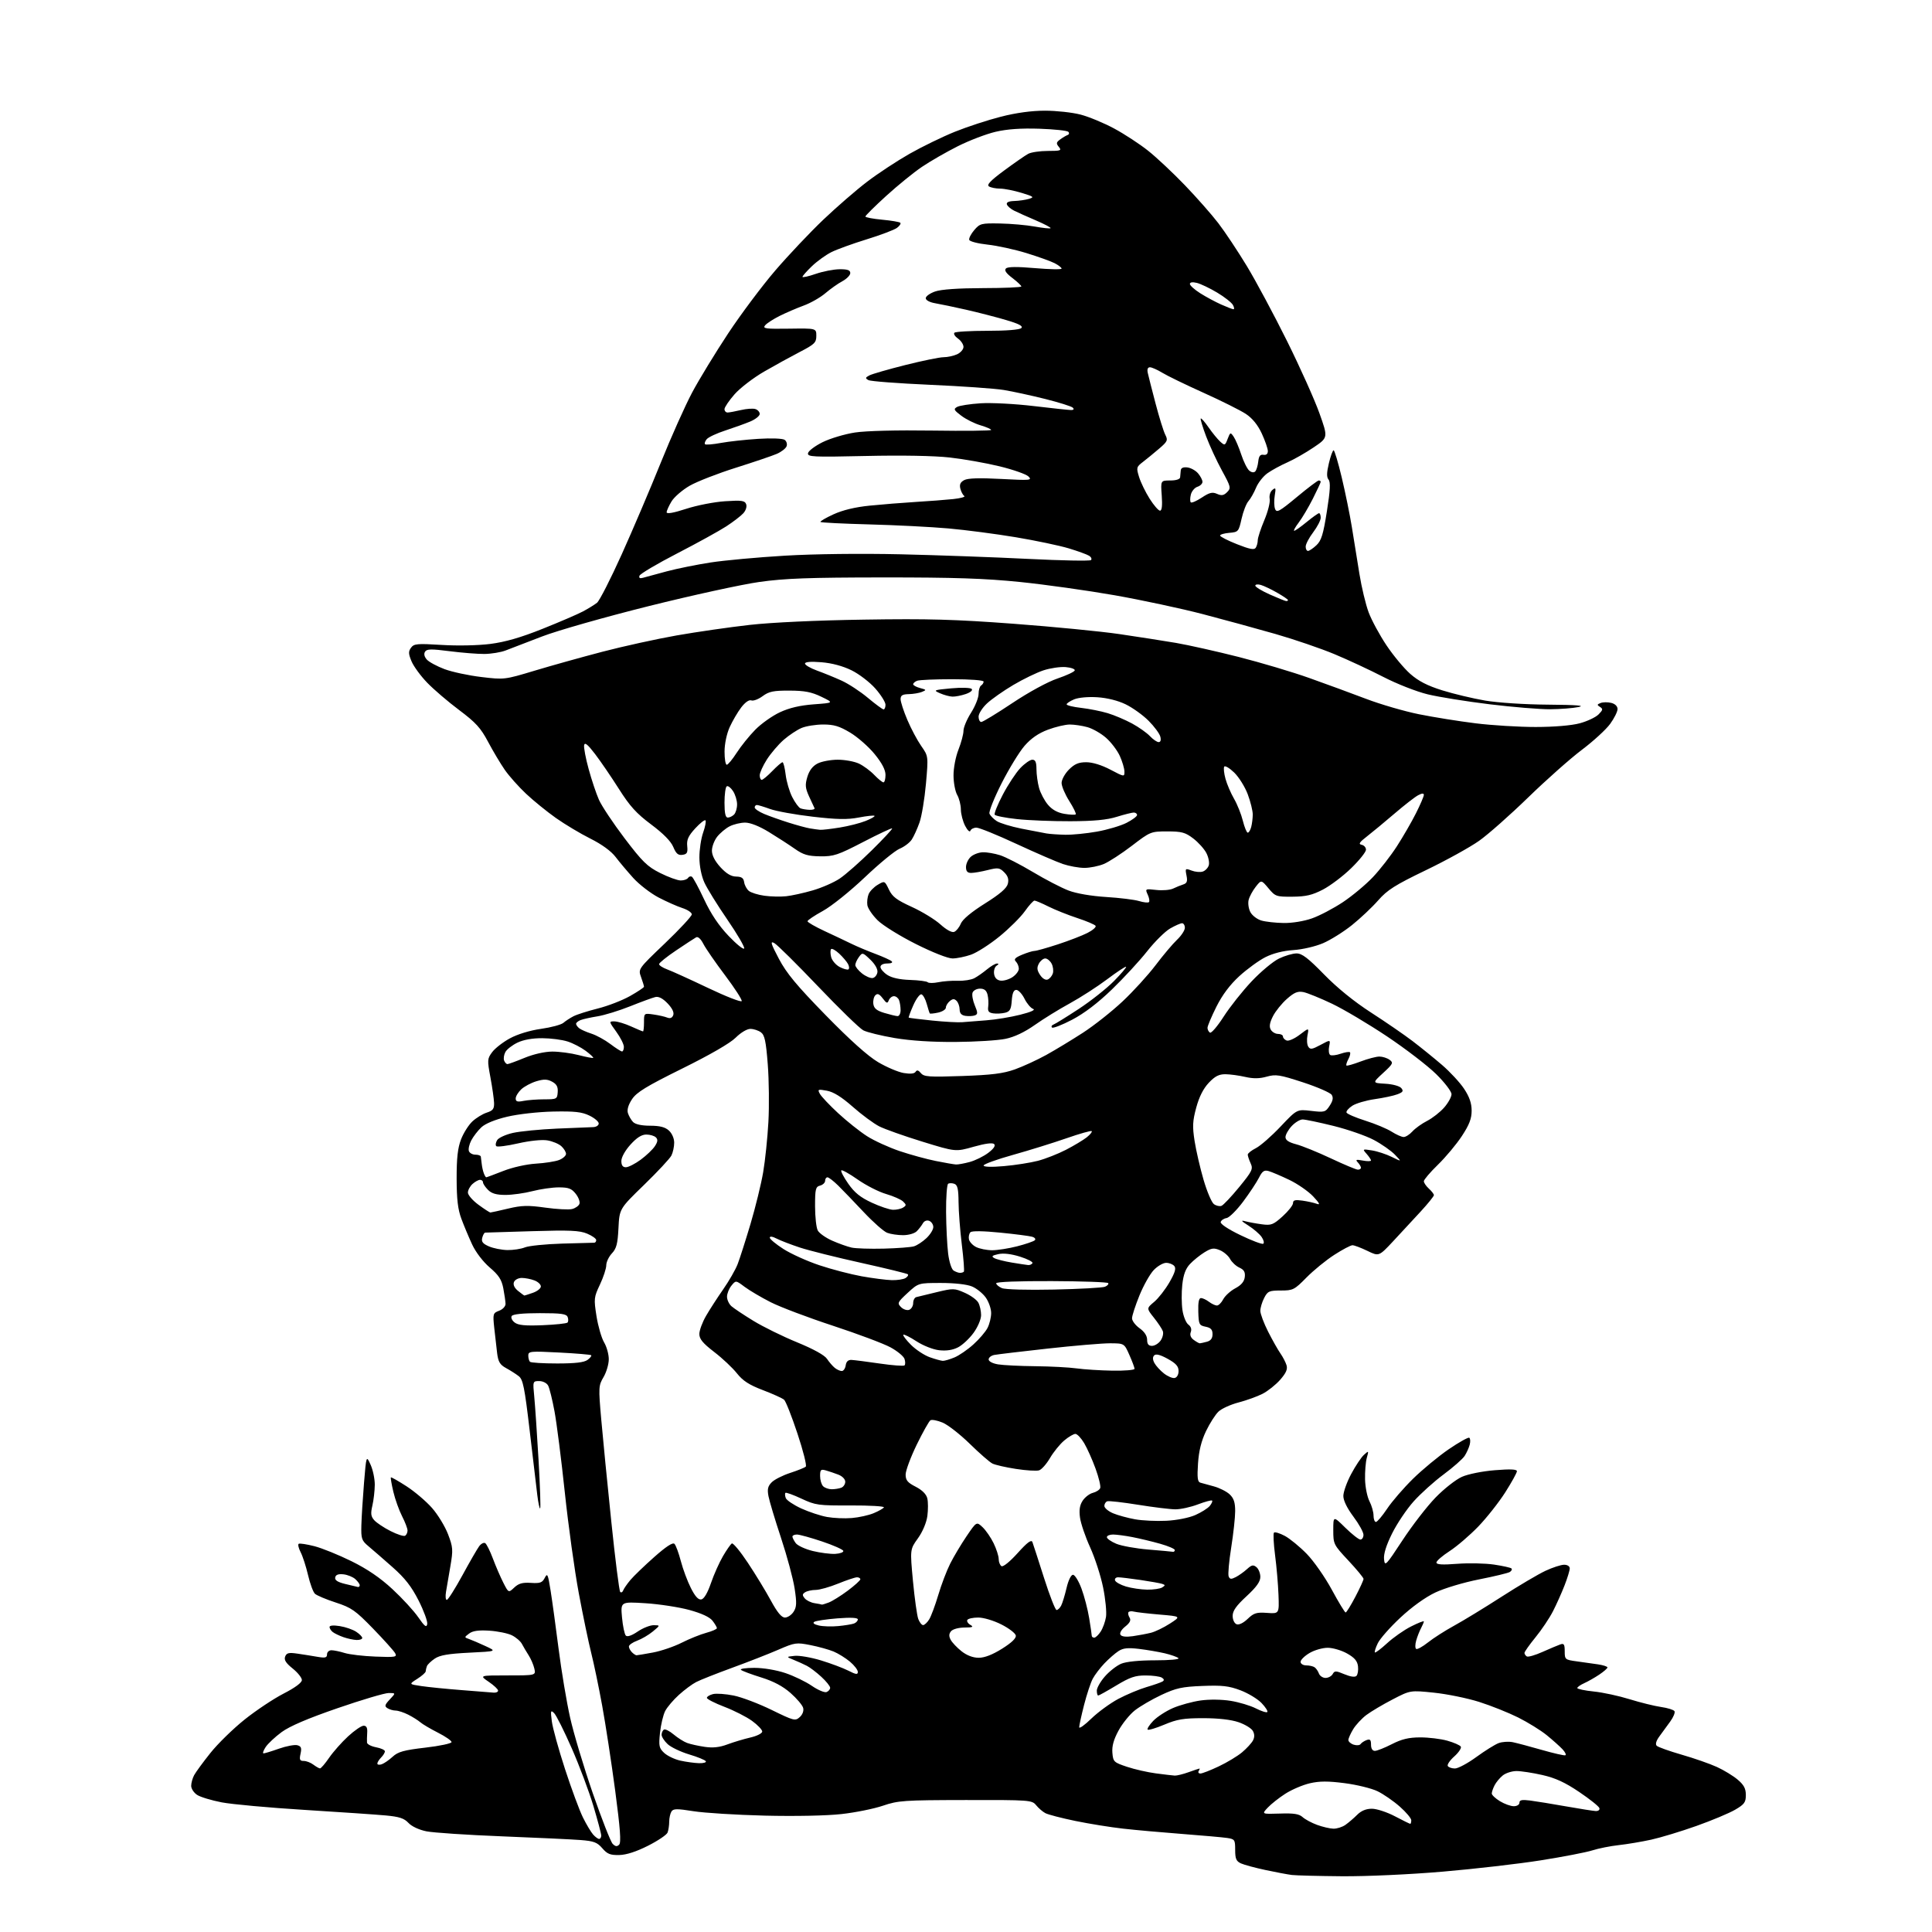 <?xml version="1.0" encoding="UTF-8" standalone="no"?>
<svg 
  version="1.1" 
  xmlns="http://www.w3.org/2000/svg" 
  xmlns:xlink="http://www.w3.org/1999/xlink" 
  xmlns:svg="http://www.w3.org/2000/svg"
  xmlns:rdf="http://www.w3.org/1999/02/22-rdf-syntax-ns#"
  xmlns:cc="http://creativecommons.org/ns#"
  xmlns:dc="http://purl.org/dc/elements/1.1/"
  viewBox="0 0 768 768"
  width="768"
  height="768"
>
<style>svg {background-color: white; }</style>"
<path stroke="none" fill="black" fill-rule="evenodd" d="M533.50,745.84C524.15,745.76 515.15,745.53 513.50,745.33C511.85,745.12 507.15,744.24 503.05,743.36C498.95,742.49 494.56,741.30 493.30,740.73C491.42,739.87 491.00,738.89 491.00,735.38C491.00,731.30 490.84,731.07 487.75,730.61C485.96,730.35 477.98,729.64 470.00,729.03C462.02,728.42 451.45,727.48 446.50,726.92C441.55,726.37 433.00,724.99 427.50,723.86C422.00,722.73 416.62,721.33 415.54,720.75C414.46,720.18 412.82,718.76 411.88,717.60C410.22,715.56 409.42,715.50 383.84,715.54C359.33,715.58 357.05,715.73 351.00,717.79C347.43,719.01 340.00,720.51 334.50,721.12C328.61,721.78 316.08,722.03 304.00,721.74C292.73,721.46 279.96,720.67 275.64,719.98C269.04,718.93 267.65,718.95 266.91,720.11C266.43,720.88 266.02,722.70 266.02,724.17C266.01,725.64 265.72,727.57 265.37,728.47C265.03,729.37 261.54,731.72 257.62,733.70C252.96,736.06 249.00,737.34 246.16,737.40C242.59,737.48 241.40,737.01 239.43,734.71C237.41,732.36 236.06,731.85 230.77,731.44C227.32,731.17 213.25,730.51 199.50,729.97C185.75,729.43 172.26,728.53 169.51,727.98C166.56,727.38 163.65,726.02 162.37,724.64C160.66,722.80 158.74,722.17 153.35,721.67C149.58,721.32 135.05,720.33 121.05,719.46C107.05,718.60 92.25,717.25 88.15,716.47C84.06,715.68 79.65,714.35 78.36,713.50C77.06,712.65 76.00,711.03 76.00,709.91C76.00,708.79 76.52,706.89 77.16,705.68C77.80,704.48 80.71,700.51 83.63,696.85C86.54,693.19 92.65,687.22 97.21,683.57C101.77,679.92 108.76,675.27 112.75,673.22C117.31,670.88 119.99,668.89 120.00,667.85C120.00,666.94 118.35,664.87 116.33,663.25C113.64,661.09 112.85,659.84 113.35,658.52C113.92,657.05 114.78,656.84 118.27,657.35C120.60,657.69 124.19,658.26 126.25,658.62C129.31,659.14 130.00,658.96 130.00,657.63C130.00,656.73 130.79,656.00 131.76,656.00C132.72,656.00 135.09,656.49 137.01,657.09C138.93,657.69 144.44,658.34 149.25,658.52C157.20,658.83 157.91,658.71 157.08,657.18C156.58,656.26 152.62,651.86 148.30,647.40C141.24,640.14 139.72,639.07 133.47,637.03C129.63,635.79 125.91,634.21 125.20,633.55C124.48,632.88 123.25,629.53 122.45,626.11C121.65,622.70 120.33,618.60 119.50,617.01C118.68,615.42 118.34,613.92 118.75,613.68C119.16,613.43 121.97,613.87 125.00,614.64C128.03,615.42 134.64,618.10 139.71,620.60C146.02,623.71 151.15,627.21 156.00,631.71C159.90,635.32 164.52,640.35 166.27,642.89C168.79,646.54 169.54,647.11 169.83,645.61C170.03,644.57 168.49,640.36 166.41,636.25C163.56,630.65 160.98,627.34 156.06,622.99C152.45,619.80 148.15,616.06 146.50,614.68C143.75,612.38 143.51,611.69 143.65,606.34C143.73,603.13 144.21,595.55 144.70,589.50C145.61,578.50 145.61,578.50 147.30,582.22C148.24,584.26 148.99,587.86 148.98,590.22C148.96,592.57 148.54,596.29 148.03,598.48C147.28,601.71 147.43,602.81 148.80,604.34C149.74,605.37 152.65,607.31 155.29,608.64C157.92,609.98 160.51,610.80 161.04,610.48C161.57,610.15 162.00,609.22 162.00,608.40C162.00,607.59 161.02,605.03 159.83,602.71C158.64,600.39 157.08,596.04 156.37,593.04C155.66,590.04 155.22,587.45 155.38,587.29C155.54,587.12 158.34,588.71 161.60,590.82C164.85,592.92 169.41,596.80 171.72,599.42C174.04,602.05 176.90,606.75 178.09,609.85C180.07,615.04 180.15,616.08 179.05,622.50C178.39,626.35 177.61,630.96 177.30,632.75C176.99,634.54 177.13,635.99 177.62,635.98C178.10,635.97 180.88,631.58 183.80,626.23C186.71,620.88 189.72,615.67 190.48,614.65C191.24,613.63 192.32,613.08 192.87,613.42C193.42,613.76 194.80,616.53 195.94,619.57C197.08,622.61 198.94,626.92 200.08,629.15C202.15,633.21 202.15,633.21 204.43,631.07C206.17,629.43 207.72,629.00 211.04,629.22C214.71,629.46 215.57,629.14 216.55,627.23C217.58,625.19 217.83,625.73 218.86,632.23C219.50,636.23 220.94,646.70 222.06,655.50C223.18,664.29 225.24,676.59 226.64,682.83C228.04,689.06 232.09,702.57 235.64,712.83C239.20,723.10 242.76,732.16 243.55,732.96C244.62,734.04 245.28,734.12 246.12,733.28C246.96,732.44 246.55,726.94 244.55,711.83C243.06,700.65 240.73,685.42 239.37,678.00C238.02,670.58 236.05,661.12 235.00,657.00C233.96,652.88 231.74,642.22 230.08,633.33C228.42,624.44 225.92,606.44 224.53,593.33C223.14,580.22 221.29,565.70 220.43,561.06C219.57,556.41 218.43,551.80 217.90,550.81C217.35,549.78 215.81,549.00 214.35,549.00C211.78,549.00 211.77,549.04 212.38,555.25C212.71,558.69 213.48,569.98 214.08,580.33C214.68,590.69 214.97,599.37 214.72,599.61C214.48,599.85 213.97,597.45 213.58,594.28C213.20,591.10 211.83,579.52 210.54,568.54C208.53,551.46 207.90,548.35 206.20,547.04C205.11,546.19 202.85,544.75 201.18,543.84C198.72,542.49 198.05,541.37 197.61,537.84C197.31,535.45 196.80,530.91 196.46,527.75C195.88,522.25 195.97,521.96 198.43,521.03C199.89,520.47 200.98,519.28 200.96,518.27C200.93,517.30 200.53,514.53 200.07,512.11C199.40,508.66 198.25,506.89 194.67,503.84C192.02,501.57 189.12,497.78 187.70,494.73C186.36,491.85 184.43,487.25 183.41,484.50C182.01,480.76 181.54,476.74 181.52,468.50C181.51,460.33 181.96,456.32 183.27,452.92C184.24,450.40 186.27,447.19 187.77,445.79C189.27,444.39 191.85,442.81 193.50,442.28C195.96,441.48 196.48,440.79 196.40,438.40C196.34,436.81 195.69,432.24 194.95,428.26C193.67,421.40 193.70,420.87 195.63,418.26C196.74,416.74 199.92,414.27 202.68,412.77C205.73,411.11 210.57,409.63 215.05,408.99C219.09,408.42 223.09,407.34 223.95,406.60C224.80,405.86 226.61,404.68 227.96,403.98C229.31,403.28 233.66,401.90 237.63,400.90C241.60,399.91 247.36,397.68 250.43,395.95C253.49,394.22 256.00,392.55 256.00,392.23C256.00,391.90 255.47,390.18 254.83,388.40C253.66,385.17 253.66,385.17 264.33,374.98C270.20,369.37 275.00,364.20 275.00,363.47C275.00,362.75 273.31,361.62 271.25,360.96C269.19,360.30 264.92,358.40 261.76,356.75C258.61,355.09 254.11,351.62 251.76,349.04C249.42,346.45 246.24,342.68 244.70,340.65C242.93,338.33 239.24,335.64 234.70,333.37C230.74,331.39 224.57,327.70 221.00,325.18C217.43,322.65 212.08,318.32 209.13,315.54C206.18,312.77 202.36,308.48 200.64,306.00C198.93,303.52 195.94,298.52 194.01,294.87C191.09,289.36 189.14,287.22 182.50,282.24C178.10,278.95 172.38,274.05 169.80,271.37C167.21,268.69 164.42,264.87 163.59,262.88C162.34,259.88 162.31,258.96 163.39,257.48C164.56,255.88 165.82,255.77 175.60,256.37C181.88,256.76 190.07,256.59 194.93,255.97C200.85,255.21 207.02,253.43 215.67,249.97C222.44,247.27 229.67,244.15 231.74,243.05C233.81,241.95 236.31,240.40 237.31,239.62C238.30,238.84 242.73,230.16 247.15,220.35C251.57,210.53 258.54,194.18 262.64,184.00C266.74,173.82 272.37,161.22 275.15,156.00C277.94,150.78 284.39,140.20 289.48,132.50C294.58,124.80 303.01,113.55 308.21,107.50C313.41,101.45 321.99,92.37 327.28,87.33C332.58,82.29 340.42,75.49 344.71,72.23C348.99,68.96 356.57,63.98 361.54,61.15C366.52,58.32 374.62,54.38 379.54,52.39C384.47,50.40 392.72,47.70 397.88,46.39C403.98,44.83 410.10,44.00 415.42,44.00C419.91,44.00 426.26,44.70 429.54,45.55C432.82,46.40 438.84,48.90 442.92,51.10C447.01,53.30 453.08,57.28 456.42,59.94C459.77,62.60 466.33,68.76 471.02,73.64C475.70,78.51 481.69,85.30 484.31,88.73C486.94,92.15 492.02,99.80 495.62,105.73C499.21,111.65 506.39,125.05 511.58,135.50C516.77,145.95 522.57,158.88 524.48,164.23C527.95,173.96 527.95,173.96 522.22,177.83C519.08,179.96 514.34,182.66 511.71,183.82C509.07,184.98 505.53,186.91 503.84,188.11C502.15,189.31 500.10,191.92 499.29,193.90C498.47,195.88 497.11,198.28 496.26,199.23C495.41,200.19 494.19,203.34 493.54,206.23C492.40,211.33 492.24,211.51 488.68,211.81C486.66,211.98 485.00,212.47 485.00,212.89C485.00,213.32 488.01,214.86 491.70,216.32C496.80,218.35 498.58,218.68 499.18,217.74C499.62,217.06 499.98,215.70 499.98,214.72C499.99,213.74 501.16,210.18 502.58,206.80C504.01,203.42 504.97,199.61 504.72,198.34C504.47,197.00 504.93,195.48 505.80,194.76C507.12,193.66 507.24,193.95 506.73,197.00C506.41,198.93 506.47,201.33 506.87,202.34C507.49,203.94 508.61,203.32 515.51,197.59C519.87,193.96 523.78,191.00 524.22,191.00C524.65,191.00 525.00,191.24 525.00,191.53C525.00,191.82 523.59,194.86 521.86,198.28C520.13,201.70 517.60,205.96 516.24,207.75C514.88,209.54 514.08,211.00 514.46,211.00C514.85,211.00 517.09,209.43 519.43,207.50C521.78,205.57 524.00,204.00 524.35,204.00C524.71,204.00 525.00,204.82 525.00,205.82C525.00,206.82 523.66,209.41 522.03,211.57C520.39,213.73 519.04,216.29 519.03,217.25C519.01,218.21 519.42,219.00 519.94,219.00C520.46,219.00 521.97,217.99 523.29,216.75C525.26,214.90 526.01,212.48 527.46,203.25C528.78,194.94 528.95,191.65 528.13,190.66C527.32,189.68 527.35,187.95 528.25,184.16C528.92,181.32 529.77,179.00 530.13,179.00C530.49,179.00 531.94,183.84 533.35,189.75C534.76,195.66 536.58,204.55 537.38,209.50C538.19,214.45 539.55,222.83 540.39,228.13C541.24,233.42 542.89,240.31 544.06,243.43C545.23,246.55 548.41,252.43 551.13,256.50C553.85,260.57 558.11,265.69 560.60,267.88C563.87,270.76 567.40,272.57 573.31,274.42C577.82,275.83 585.50,277.66 590.38,278.49C595.45,279.35 606.18,280.05 615.38,280.11C626.70,280.20 630.31,280.48 627.50,281.06C625.30,281.51 620.22,281.91 616.21,281.94C612.20,281.97 601.40,281.09 592.21,279.97C583.02,278.85 571.90,277.07 567.50,276.00C563.04,274.91 555.24,271.85 549.88,269.08C544.58,266.35 535.83,262.27 530.42,260.02C525.02,257.77 514.50,254.17 507.05,252.03C499.60,249.89 486.52,246.32 478.00,244.09C469.48,241.87 453.73,238.50 443.00,236.61C432.27,234.73 415.40,232.36 405.50,231.35C391.54,229.93 379.32,229.52 351.00,229.54C321.65,229.56 312.03,229.91 301.90,231.33C294.98,232.30 275.17,236.62 257.88,240.94C240.42,245.30 221.57,250.66 215.47,253.01C209.44,255.33 202.93,257.84 201.00,258.57C199.07,259.31 195.28,259.93 192.57,259.96C189.85,259.98 183.62,259.49 178.72,258.86C171.33,257.91 169.65,257.95 168.95,259.08C168.41,259.95 168.69,261.10 169.69,262.21C170.56,263.17 173.72,264.87 176.70,265.99C179.69,267.11 186.27,268.52 191.32,269.12C200.43,270.21 200.59,270.20 212.50,266.61C219.10,264.62 231.25,261.23 239.50,259.07C247.75,256.91 261.02,254.00 269.00,252.59C276.98,251.19 290.02,249.31 298.00,248.41C306.80,247.42 324.69,246.59 343.50,246.31C368.94,245.91 379.60,246.21 402.98,247.96C418.64,249.13 437.54,250.97 444.98,252.06C452.42,253.15 462.55,254.73 467.50,255.57C472.45,256.42 483.68,258.94 492.47,261.17C501.25,263.41 513.85,267.16 520.47,269.52C527.08,271.87 537.23,275.59 543.00,277.79C548.77,279.99 558.25,282.75 564.05,283.92C569.85,285.09 579.96,286.71 586.51,287.52C593.06,288.34 603.84,288.99 610.46,288.99C617.75,288.98 624.64,288.41 627.93,287.53C630.91,286.74 634.29,285.15 635.43,284.01C637.19,282.25 637.28,281.80 636.03,281.02C634.77,280.24 634.81,280.01 636.28,279.45C637.23,279.08 639.13,279.07 640.50,279.41C642.03,279.79 643.00,280.75 643.00,281.87C643.00,282.88 641.68,285.53 640.06,287.76C638.44,289.99 633.38,294.63 628.81,298.07C624.24,301.51 614.65,310.02 607.50,316.97C600.35,323.92 591.56,331.70 587.96,334.24C584.36,336.79 574.84,342.05 566.80,345.92C554.52,351.84 551.49,353.76 547.84,357.92C545.45,360.65 540.77,365.06 537.44,367.73C534.10,370.41 528.94,373.64 525.97,374.92C522.92,376.23 517.77,377.43 514.16,377.67C510.08,377.94 506.04,378.96 503.02,380.49C500.41,381.81 495.76,385.20 492.67,388.01C488.91,391.46 485.91,395.46 483.53,400.20C481.59,404.09 480.00,407.86 480.00,408.58C480.00,409.29 480.44,410.15 480.98,410.49C481.52,410.82 483.96,407.96 486.42,404.13C488.88,400.29 493.87,394.00 497.51,390.14C501.15,386.27 506.05,382.19 508.38,381.06C510.72,379.93 513.88,379.00 515.41,379.00C517.57,379.00 519.99,380.85 526.34,387.36C531.57,392.71 538.27,398.15 544.99,402.49C550.76,406.21 558.18,411.31 561.49,413.83C564.80,416.35 570.09,420.64 573.26,423.36C576.43,426.09 580.37,430.35 582.01,432.83C584.13,436.03 585.00,438.56 585.00,441.52C585.00,444.68 584.06,447.12 581.12,451.59C578.99,454.84 574.71,459.96 571.62,462.97C568.53,465.97 566.00,468.94 566.00,469.56C566.00,470.18 566.90,471.50 568.00,472.50C569.10,473.50 570.00,474.66 570.00,475.09C570.00,475.52 567.64,478.45 564.75,481.59C561.86,484.74 556.94,490.05 553.82,493.39C548.14,499.47 548.14,499.47 543.54,497.23C541.02,496.01 538.35,495.00 537.63,495.00C536.90,495.00 533.64,496.73 530.37,498.84C527.10,500.95 522.14,505.00 519.34,507.84C514.55,512.72 513.99,513.00 509.16,513.00C504.51,513.00 503.91,513.27 502.53,515.95C501.69,517.57 501.00,519.88 501.00,521.08C501.00,522.27 502.40,526.01 504.11,529.38C505.82,532.74 508.01,536.62 508.98,538.00C509.95,539.38 511.04,541.48 511.41,542.67C511.91,544.27 511.25,545.78 508.89,548.48C507.13,550.48 503.97,552.99 501.88,554.06C499.78,555.13 495.49,556.68 492.35,557.50C489.22,558.31 485.63,559.94 484.39,561.11C483.14,562.28 480.91,565.77 479.42,568.87C477.55,572.78 476.57,576.71 476.23,581.73C475.85,587.34 476.05,589.05 477.12,589.37C477.88,589.59 480.32,590.26 482.54,590.86C484.76,591.46 487.57,592.88 488.79,594.01C490.45,595.57 491.00,597.22 491.00,600.67C491.00,603.20 490.29,609.73 489.42,615.20C488.55,620.67 488.09,625.80 488.40,626.61C488.86,627.81 489.40,627.86 491.24,626.92C492.48,626.28 494.50,624.84 495.72,623.73C497.55,622.06 498.21,621.93 499.47,622.98C500.31,623.67 501.00,625.42 501.00,626.85C501.00,628.74 499.46,630.88 495.50,634.54C491.42,638.30 490.00,640.32 490.00,642.34C490.00,643.88 490.68,645.32 491.56,645.66C492.50,646.02 494.25,645.17 495.97,643.53C498.42,641.18 499.49,640.85 503.66,641.15C508.50,641.50 508.50,641.50 508.22,634.00C508.07,629.88 507.46,622.76 506.86,618.19C506.27,613.63 506.07,609.60 506.43,609.24C506.79,608.88 508.72,609.47 510.73,610.54C512.74,611.62 516.66,614.83 519.44,617.68C522.22,620.52 526.71,626.94 529.41,631.93C532.11,636.92 534.59,641.00 534.91,640.99C535.24,640.99 536.98,638.17 538.78,634.74C540.58,631.31 542.04,628.11 542.03,627.63C542.01,627.15 539.30,623.87 536.00,620.34C530.12,614.06 530.00,613.81 530.00,608.25C530.00,602.58 530.00,602.58 534.78,607.29C537.42,609.88 540.12,612.00 540.78,612.00C541.45,612.00 542.00,611.15 542.00,610.10C542.00,609.06 540.20,605.81 538.00,602.88C535.49,599.53 534.00,596.48 534.00,594.67C534.00,593.08 535.40,589.15 537.11,585.95C538.82,582.74 541.10,579.31 542.18,578.33C544.11,576.59 544.13,576.62 543.32,579.53C542.87,581.16 542.56,585.01 542.63,588.07C542.70,591.13 543.49,595.04 544.38,596.77C545.27,598.49 546.00,601.05 546.00,602.45C546.00,603.85 546.43,605.00 546.95,605.00C547.47,605.00 549.47,602.64 551.40,599.75C553.32,596.86 557.96,591.50 561.70,587.83C565.44,584.16 571.83,578.88 575.89,576.10C579.95,573.33 583.62,571.27 584.05,571.53C584.47,571.79 584.56,573.01 584.24,574.25C583.93,575.49 583.02,577.50 582.23,578.73C581.44,579.96 577.68,583.27 573.88,586.09C570.08,588.90 564.70,593.75 561.93,596.85C559.15,599.96 555.30,605.69 553.37,609.59C551.03,614.30 549.96,617.75 550.18,619.83C550.48,622.80 550.89,622.39 557.50,612.31C561.35,606.44 567.26,598.79 570.64,595.31C574.01,591.83 578.74,588.12 581.14,587.06C583.63,585.96 589.26,584.83 594.25,584.43C600.40,583.93 603.00,584.05 603.00,584.83C603.00,585.44 600.91,589.21 598.37,593.22C595.82,597.22 590.98,603.35 587.62,606.84C584.25,610.32 579.14,614.71 576.25,616.58C573.36,618.45 571.00,620.49 571.00,621.13C571.00,621.95 573.33,622.10 579.25,621.64C583.79,621.29 590.36,621.43 593.86,621.94C597.35,622.46 600.49,623.15 600.83,623.49C601.17,623.83 600.87,624.46 600.18,624.89C599.49,625.32 593.99,626.64 587.98,627.83C581.86,629.03 574.18,631.33 570.57,633.04C566.59,634.92 561.24,638.77 556.69,643.02C552.61,646.82 548.57,651.40 547.70,653.20C546.83,654.99 546.31,656.64 546.54,656.87C546.77,657.10 548.95,655.45 551.39,653.21C553.83,650.96 558.11,647.96 560.91,646.55C563.71,645.13 566.00,644.23 566.00,644.55C566.00,644.87 565.50,646.06 564.89,647.21C564.28,648.35 563.41,650.56 562.96,652.13C562.51,653.69 562.51,655.20 562.95,655.47C563.40,655.75 565.50,654.59 567.63,652.90C569.76,651.20 574.42,648.22 578.00,646.26C581.58,644.31 590.07,639.13 596.87,634.75C603.68,630.37 611.56,625.72 614.37,624.41C617.19,623.09 620.51,622.02 621.75,622.01C623.06,622.00 624.00,622.61 624.00,623.46C624.00,624.27 623.07,627.31 621.94,630.21C620.81,633.12 618.74,637.75 617.33,640.50C615.92,643.25 612.80,647.91 610.38,650.86C607.97,653.82 606.00,656.60 606.00,657.06C606.00,657.51 606.42,658.14 606.93,658.46C607.45,658.78 610.26,657.97 613.18,656.66C616.11,655.36 619.29,654.01 620.25,653.68C621.69,653.17 622.00,653.66 622.00,656.42C622.00,659.66 622.15,659.79 626.75,660.41C629.36,660.77 633.19,661.31 635.25,661.61C637.31,661.92 639.00,662.47 638.99,662.84C638.99,663.20 637.53,664.48 635.74,665.68C633.96,666.88 631.26,668.41 629.75,669.09C628.24,669.77 627.00,670.64 627.00,671.02C627.00,671.41 629.95,672.03 633.55,672.40C637.16,672.76 643.57,674.15 647.80,675.47C652.04,676.78 657.64,678.17 660.26,678.55C662.88,678.92 665.30,679.67 665.63,680.21C665.96,680.75 665.20,682.61 663.93,684.35C662.67,686.08 660.73,688.74 659.62,690.26C658.34,692.01 657.96,693.36 658.57,693.97C659.10,694.50 663.57,696.09 668.51,697.52C673.46,698.94 679.75,701.14 682.50,702.40C685.25,703.65 688.96,705.92 690.75,707.43C693.23,709.53 694.00,710.98 694.00,713.55C694.00,716.45 693.42,717.25 689.75,719.39C687.41,720.76 680.51,723.65 674.41,725.82C668.31,727.99 660.21,730.45 656.41,731.29C652.61,732.12 646.80,733.10 643.50,733.46C640.20,733.82 635.48,734.76 633.00,735.55C630.52,736.34 621.30,738.12 612.50,739.51C603.70,740.91 586.15,742.93 573.50,744.01C560.38,745.13 543.20,745.91 533.50,745.84zM238.15,731.00C238.62,731.00 239.00,730.40 239.00,729.67C239.00,728.95 237.60,723.66 235.89,717.92C234.18,712.19 230.31,701.88 227.29,695.00C224.27,688.12 221.12,681.83 220.28,681.00C218.91,679.66 218.81,680.00 219.36,684.26C219.69,686.87 222.05,695.42 224.61,703.26C227.16,711.09 230.37,719.75 231.74,722.50C233.11,725.25 234.92,728.29 235.77,729.25C236.62,730.21 237.69,731.00 238.15,731.00zM530.03,726.93C531.42,726.97 533.57,726.29 534.82,725.42C536.06,724.55 538.16,722.75 539.49,721.42C541.11,719.80 543.04,719.00 545.35,719.00C547.25,719.00 551.36,720.35 554.50,722.00C557.64,723.65 560.38,725.00 560.60,725.00C560.82,725.00 561.00,724.36 561.00,723.58C561.00,722.81 558.94,720.35 556.41,718.13C553.89,715.91 549.91,713.16 547.56,712.03C545.22,710.90 539.36,709.46 534.54,708.84C527.91,707.98 524.55,707.99 520.68,708.88C517.88,709.53 513.51,711.39 510.98,713.01C508.45,714.63 505.29,717.13 503.95,718.56C501.51,721.15 501.51,721.15 508.75,720.92C514.31,720.73 516.41,721.06 517.81,722.33C518.81,723.24 521.40,724.63 523.57,725.42C525.73,726.21 528.64,726.89 530.03,726.93zM634.33,719.92C635.36,719.96 636.00,719.45 635.78,718.75C635.57,718.06 631.97,715.18 627.77,712.35C622.13,708.54 618.30,706.77 613.12,705.60C609.26,704.72 604.62,704.01 602.80,704.02C600.99,704.03 598.54,704.82 597.37,705.77C596.19,706.72 594.73,708.48 594.12,709.68C593.50,710.89 593.00,712.35 593.00,712.95C593.00,713.54 594.46,714.92 596.25,716.01C598.04,717.10 600.51,717.99 601.75,718.00C603.02,718.00 604.00,717.39 604.00,716.60C604.00,715.52 605.01,715.32 608.25,715.74C610.59,716.04 617.00,717.08 622.50,718.06C628.00,719.03 633.33,719.87 634.33,719.92zM467.00,705.83C467.82,705.87 470.30,705.26 472.50,704.47C474.70,703.68 476.64,703.02 476.81,703.02C476.98,703.01 476.84,703.45 476.50,704.00C476.16,704.55 476.47,705.00 477.19,705.00C477.91,705.00 481.20,703.72 484.50,702.15C487.80,700.59 491.97,698.07 493.77,696.55C495.57,695.03 497.50,692.93 498.06,691.89C498.74,690.61 498.74,689.38 498.05,688.10C497.49,687.06 494.92,685.48 492.34,684.60C489.35,683.58 484.24,683.00 478.29,683.00C470.51,683.00 467.92,683.43 462.86,685.56C459.52,686.97 456.53,687.86 456.21,687.55C455.90,687.24 456.90,685.67 458.44,684.06C459.98,682.46 463.51,680.17 466.28,678.97C469.06,677.78 473.99,676.43 477.23,675.97C480.70,675.48 485.64,675.54 489.19,676.11C492.52,676.64 497.03,678.00 499.22,679.11C501.40,680.23 503.45,680.88 503.77,680.56C504.09,680.24 503.07,678.64 501.49,676.99C499.92,675.35 496.13,673.06 493.07,671.91C488.48,670.18 485.84,669.88 478.00,670.19C469.85,670.51 467.53,671.02 461.65,673.77C457.89,675.54 453.14,678.31 451.10,679.92C449.06,681.53 446.16,685.13 444.64,687.92C442.70,691.49 441.97,694.11 442.19,696.75C442.49,700.33 442.75,700.58 448.00,702.33C451.02,703.34 456.20,704.52 459.50,704.95C462.80,705.39 466.18,705.78 467.00,705.83zM127.20,702.97C127.59,702.99 129.23,701.08 130.84,698.73C132.46,696.38 135.85,692.55 138.37,690.23C140.89,687.90 143.67,686.00 144.55,686.00C145.67,686.00 146.10,686.82 145.97,688.75C145.87,690.26 145.84,692.04 145.89,692.70C145.95,693.37 147.57,694.20 149.50,694.57C151.43,694.93 153.00,695.65 153.00,696.18C153.00,696.71 152.32,697.82 151.50,698.64C150.68,699.47 150.00,700.55 150.00,701.04C150.00,701.53 150.79,701.66 151.75,701.32C152.71,700.98 154.67,699.63 156.09,698.32C158.23,696.35 160.52,695.71 169.09,694.71C174.82,694.05 179.50,693.05 179.50,692.50C179.50,691.95 177.06,690.27 174.09,688.76C171.11,687.25 167.96,685.39 167.09,684.63C166.21,683.87 164.06,682.51 162.30,681.62C160.54,680.73 158.29,679.99 157.30,679.98C156.31,679.98 154.84,679.55 154.03,679.04C152.78,678.25 152.93,677.71 154.95,675.55C157.35,673.00 157.35,673.00 154.51,673.00C152.94,673.00 143.79,675.71 134.18,679.03C122.34,683.11 115.17,686.18 111.96,688.53C109.36,690.44 106.49,693.13 105.59,694.50C104.69,695.88 104.32,697.00 104.77,697.00C105.21,697.00 107.97,696.16 110.90,695.12C113.83,694.09 117.10,693.48 118.17,693.75C119.72,694.16 119.98,694.83 119.47,697.13C118.95,699.50 119.17,700.00 120.73,700.00C121.77,700.00 123.49,700.66 124.56,701.47C125.63,702.28 126.82,702.95 127.20,702.97zM578.36,703.00C579.59,703.00 583.41,700.96 586.84,698.46C590.27,695.96 594.26,693.47 595.71,692.92C597.16,692.37 599.73,692.21 601.42,692.56C603.12,692.92 608.30,694.30 612.94,695.63C617.58,696.96 621.76,697.91 622.23,697.76C622.70,697.60 622.21,696.53 621.14,695.38C620.07,694.24 617.24,691.71 614.85,689.76C612.46,687.82 607.35,684.66 603.50,682.73C599.65,680.81 592.67,678.02 588.00,676.54C583.33,675.06 575.25,673.41 570.06,672.87C560.63,671.89 560.63,671.89 553.56,675.56C549.68,677.57 545.00,680.35 543.16,681.73C541.33,683.11 538.97,685.64 537.92,687.37C536.87,689.09 536.01,691.03 536.00,691.68C536.00,692.33 536.96,693.17 538.12,693.54C539.29,693.91 540.53,693.80 540.87,693.28C541.22,692.77 542.29,692.06 543.25,691.71C544.62,691.20 545.00,691.60 545.00,693.53C545.00,695.08 545.57,696.00 546.53,696.00C547.38,696.00 550.41,694.80 553.28,693.33C557.21,691.32 559.99,690.66 564.54,690.64C567.87,690.63 572.72,691.22 575.32,691.95C577.92,692.68 580.34,693.74 580.69,694.30C581.03,694.86 579.88,696.61 578.12,698.19C576.35,699.76 575.18,701.49 575.52,702.02C575.85,702.56 577.13,703.00 578.36,703.00zM277.81,700.89C279.63,700.95 280.87,700.60 280.57,700.11C280.27,699.62 277.28,698.40 273.92,697.40C270.57,696.39 266.74,694.56 265.41,693.33C264.09,692.10 263.00,690.43 263.00,689.61C263.00,688.79 263.41,687.86 263.92,687.55C264.42,687.24 266.16,688.10 267.78,689.47C269.40,690.83 271.80,692.35 273.11,692.84C274.42,693.33 277.58,694.03 280.12,694.40C283.36,694.88 286.03,694.60 289.12,693.44C291.53,692.54 295.64,691.30 298.25,690.70C300.91,690.09 303.00,689.03 303.00,688.31C303.00,687.60 301.17,685.69 298.94,684.07C296.70,682.45 291.75,679.93 287.94,678.48C284.12,677.02 281.00,675.42 281.00,674.93C281.00,674.44 282.09,673.76 283.42,673.43C284.75,673.10 288.46,673.36 291.67,674.01C294.88,674.66 301.67,677.24 306.77,679.74C315.56,684.04 316.13,684.19 317.91,682.58C319.03,681.57 319.58,680.10 319.27,678.92C318.99,677.84 316.73,675.17 314.26,673.00C311.19,670.29 307.50,668.34 302.63,666.82C298.71,665.60 295.07,664.25 294.55,663.80C294.03,663.36 296.40,663.00 299.83,663.00C303.48,663.00 308.60,663.86 312.20,665.07C315.57,666.20 320.31,668.49 322.72,670.15C325.14,671.81 327.76,672.92 328.56,672.62C329.35,672.31 330.00,671.55 330.00,670.92C330.00,670.29 328.41,668.32 326.47,666.54C324.53,664.76 321.95,662.80 320.72,662.18C319.50,661.55 317.15,660.49 315.50,659.82C312.50,658.59 312.50,658.59 315.84,658.23C317.68,658.02 322.40,658.84 326.33,660.03C330.26,661.23 335.17,663.07 337.24,664.12C340.27,665.67 341.00,665.76 341.00,664.61C341.00,663.82 339.60,662.00 337.88,660.55C336.16,659.11 333.24,657.29 331.38,656.51C329.52,655.74 325.36,654.58 322.14,653.95C316.58,652.85 315.96,652.94 309.40,655.79C305.60,657.44 297.35,660.67 291.07,662.96C284.78,665.26 278.34,667.81 276.76,668.63C275.17,669.44 272.08,671.74 269.88,673.73C267.67,675.72 265.22,678.61 264.42,680.15C263.63,681.69 262.70,685.59 262.36,688.82C261.81,694.07 261.99,694.91 264.03,696.82C265.29,697.99 268.16,699.36 270.41,699.87C272.66,700.37 275.99,700.83 277.81,700.89zM433.83,683.16C436.49,680.58 441.33,677.05 444.58,675.32C447.84,673.60 452.87,671.49 455.77,670.64C458.66,669.79 461.52,668.79 462.12,668.42C462.87,667.96 462.79,667.48 461.86,666.89C461.11,666.42 458.22,666.02 455.44,666.02C451.29,666.00 449.18,666.72 443.74,670.00C440.09,672.20 436.86,674.00 436.55,674.00C436.25,674.00 436.00,673.12 436.00,672.03C436.00,670.95 437.46,668.41 439.23,666.39C441.01,664.36 443.92,662.09 445.70,661.35C447.70,660.52 452.84,660.00 459.17,660.00C464.98,660.00 468.99,659.63 468.45,659.14C467.93,658.66 465.48,657.80 463.00,657.21C460.52,656.63 455.91,655.84 452.75,655.46C448.30,654.93 446.45,655.13 444.58,656.36C443.24,657.23 440.74,659.42 439.02,661.22C437.30,663.03 435.21,665.76 434.39,667.31C433.56,668.85 432.01,673.54 430.94,677.72C429.87,681.90 429.00,685.89 429.00,686.60C429.00,687.30 431.17,685.75 433.83,683.16zM196.25,672.85C197.21,672.93 198.00,672.57 198.00,672.04C198.00,671.51 196.32,669.93 194.27,668.54C190.54,666.00 190.54,666.00 201.79,666.00C213.04,666.00 213.04,666.00 212.40,663.25C212.05,661.74 211.03,659.38 210.14,658.00C209.25,656.62 208.06,654.60 207.48,653.50C206.91,652.40 205.10,650.85 203.47,650.05C201.84,649.25 197.80,648.43 194.50,648.22C190.23,647.95 187.92,648.28 186.50,649.35C184.50,650.86 184.50,650.86 186.50,651.56C187.60,651.95 190.53,653.20 193.00,654.35C197.50,656.43 197.50,656.43 186.50,656.97C178.23,657.38 174.84,657.96 172.83,659.32C171.37,660.31 169.96,661.66 169.71,662.31C169.46,662.96 169.24,663.90 169.22,664.39C169.20,664.88 167.68,666.23 165.84,667.39C162.51,669.50 162.51,669.50 167.50,670.24C170.25,670.65 177.45,671.37 183.50,671.84C189.55,672.31 195.29,672.76 196.25,672.85zM526.92,667.00C528.01,667.00 529.29,666.31 529.76,665.47C530.52,664.10 531.02,664.11 534.44,665.54C536.84,666.54 538.61,666.79 539.21,666.19C539.73,665.67 540.01,663.96 539.83,662.40C539.58,660.28 538.47,658.97 535.50,657.29C533.30,656.05 529.84,655.03 527.81,655.02C525.78,655.01 522.51,655.94 520.56,657.10C518.60,658.25 517.00,659.83 517.00,660.60C517.00,661.38 517.99,662.01 519.25,662.02C520.49,662.02 521.98,662.36 522.57,662.77C523.16,663.17 523.94,664.29 524.29,665.25C524.65,666.21 525.83,667.00 526.92,667.00zM389.03,658.99C391.37,659.00 394.51,657.78 398.33,655.39C402.12,653.02 404.00,651.22 403.80,650.14C403.64,649.24 401.06,647.26 398.07,645.75C395.01,644.20 391.00,643.00 388.88,643.00C386.81,643.00 384.86,643.42 384.54,643.94C384.22,644.45 384.75,645.34 385.73,645.91C387.15,646.74 386.69,646.95 383.37,646.97C381.04,646.99 378.73,647.62 378.05,648.44C377.19,649.48 377.15,650.42 377.92,651.86C378.51,652.95 380.45,655.00 382.24,656.41C384.33,658.06 386.77,658.98 389.03,658.99zM253.02,658.00C253.36,658.00 256.28,657.51 259.52,656.91C262.76,656.31 267.91,654.56 270.98,653.01C274.04,651.46 278.45,649.69 280.78,649.06C283.10,648.43 284.99,647.60 284.98,647.21C284.97,646.82 284.18,645.49 283.23,644.26C282.10,642.81 278.89,641.32 274.00,639.98C269.88,638.86 262.04,637.66 256.60,637.31C246.69,636.69 246.69,636.69 247.26,642.96C247.58,646.41 248.26,649.66 248.78,650.18C249.37,650.77 251.12,650.18 253.50,648.56C255.58,647.15 258.45,646.02 259.89,646.04C262.50,646.07 262.50,646.07 259.50,648.55C257.85,649.91 255.04,651.56 253.25,652.21C251.46,652.87 250.00,653.90 250.00,654.50C250.00,655.11 250.54,656.14 251.20,656.80C251.86,657.46 252.68,658.00 253.02,658.00zM141.75,651.92C140.51,651.88 138.15,651.37 136.50,650.79C134.85,650.21 132.94,649.29 132.25,648.74C131.56,648.20 131.00,647.30 131.00,646.75C131.00,646.13 132.58,646.00 135.07,646.40C137.31,646.75 140.23,647.76 141.57,648.64C142.91,649.51 144.00,650.63 144.00,651.12C144.00,651.60 142.99,651.96 141.75,651.92zM434.98,651.00C435.51,651.00 436.66,649.92 437.52,648.61C438.39,647.29 439.34,644.67 439.65,642.78C439.95,640.90 439.44,635.60 438.50,631.02C437.57,626.43 435.25,619.27 433.35,615.10C431.45,610.93 429.64,605.62 429.32,603.29C428.90,600.26 429.20,598.34 430.38,596.54C431.29,595.16 433.11,593.76 434.44,593.43C435.77,593.09 437.08,592.24 437.35,591.53C437.62,590.83 436.80,587.37 435.52,583.85C434.24,580.32 432.21,575.77 431.00,573.72C429.79,571.67 428.21,570.00 427.48,570.00C426.75,570.00 424.76,571.17 423.06,572.61C421.35,574.04 418.81,577.17 417.41,579.56C416.01,581.95 414.05,584.17 413.06,584.48C412.06,584.80 407.93,584.55 403.87,583.92C399.82,583.30 395.60,582.33 394.50,581.78C393.40,581.23 389.35,577.70 385.50,573.93C381.65,570.17 376.79,566.38 374.71,565.51C372.62,564.64 370.44,564.23 369.87,564.58C369.29,564.94 366.84,569.31 364.41,574.29C361.99,579.28 360.00,584.62 360.00,586.16C360.00,588.42 360.77,589.35 363.98,590.99C366.54,592.30 368.20,593.94 368.61,595.58C368.96,596.99 368.97,600.17 368.64,602.64C368.27,605.33 366.75,608.91 364.88,611.52C361.74,615.89 361.74,615.89 362.92,628.53C363.58,635.48 364.53,642.25 365.03,643.58C365.54,644.91 366.40,646.00 366.95,646.00C367.50,646.00 368.59,644.99 369.36,643.75C370.13,642.51 371.76,638.14 372.98,634.03C374.20,629.91 376.34,624.29 377.74,621.53C379.13,618.76 382.06,613.87 384.23,610.66C388.19,604.83 388.19,604.83 390.59,607.08C391.90,608.32 393.89,611.20 394.99,613.48C396.10,615.76 397.00,618.59 397.00,619.76C397.00,620.93 397.50,622.19 398.11,622.57C398.75,622.97 401.48,620.76 404.52,617.38C408.39,613.09 409.98,611.91 410.40,613.00C410.71,613.83 412.79,620.24 415.02,627.25C417.25,634.26 419.49,640.00 420.00,640.00C420.51,640.00 421.34,639.21 421.83,638.25C422.33,637.29 423.29,634.14 423.97,631.25C424.69,628.17 425.75,626.00 426.53,626.00C427.26,626.00 428.78,628.46 429.90,631.46C431.02,634.47 432.40,639.76 432.96,643.21C433.53,646.67 433.99,649.84 433.99,650.25C434.00,650.66 434.44,651.00 434.98,651.00zM450.31,650.41C452.61,650.08 455.88,649.46 457.56,649.04C459.24,648.61 462.62,646.98 465.06,645.40C469.50,642.54 469.50,642.54 461.00,641.82C456.32,641.42 451.71,640.89 450.75,640.64C449.79,640.39 448.81,640.50 448.57,640.89C448.33,641.28 448.53,642.25 449.03,643.04C449.66,644.07 449.17,645.09 447.30,646.58C445.78,647.79 444.98,649.16 445.40,649.84C445.87,650.59 447.60,650.79 450.31,650.41zM333.26,646.39C335.88,646.14 338.69,645.67 339.51,645.36C340.33,645.04 341.00,644.32 341.00,643.74C341.00,643.06 338.26,642.91 332.95,643.32C328.52,643.67 324.36,644.29 323.70,644.70C322.94,645.18 323.60,645.71 325.50,646.16C327.15,646.54 330.64,646.65 333.26,646.39zM312.03,643.00C313.09,643.00 314.63,641.98 315.45,640.72C316.68,638.84 316.76,637.25 315.88,631.47C315.30,627.64 312.88,618.61 310.49,611.41C308.10,604.21 305.85,596.72 305.48,594.75C304.95,591.95 305.23,590.77 306.79,589.21C307.87,588.13 311.18,586.46 314.13,585.50C317.08,584.54 319.87,583.42 320.31,583.01C320.76,582.61 319.28,576.70 317.01,569.89C314.75,563.07 312.36,557.02 311.70,556.43C311.04,555.83 307.25,554.11 303.27,552.60C297.77,550.50 295.30,548.90 292.92,545.90C291.21,543.74 287.15,539.92 283.90,537.43C279.37,533.94 278.00,532.28 278.00,530.28C278.00,528.85 279.20,525.61 280.66,523.09C282.12,520.56 285.20,515.80 287.50,512.50C289.80,509.20 292.38,504.70 293.23,502.50C294.08,500.30 296.38,493.10 298.35,486.50C300.31,479.90 302.57,470.68 303.37,466.00C304.17,461.32 305.10,452.32 305.45,446.00C305.80,439.68 305.69,429.37 305.20,423.10C304.48,413.83 303.97,411.45 302.46,410.35C301.45,409.61 299.56,409.00 298.28,409.00C296.93,409.00 294.44,410.49 292.43,412.50C290.25,414.68 282.24,419.31 271.23,424.75C257.00,431.79 253.09,434.17 251.26,436.92C249.80,439.10 249.20,441.09 249.59,442.42C249.94,443.56 250.85,445.17 251.63,445.99C252.54,446.94 254.98,447.48 258.42,447.49C262.29,447.50 264.38,448.03 265.89,449.40C267.12,450.51 268.00,452.53 268.00,454.22C268.00,455.82 267.51,458.11 266.91,459.32C266.31,460.52 261.41,465.77 256.03,471.00C246.24,480.50 246.24,480.50 245.85,488.19C245.54,494.44 245.05,496.32 243.23,498.25C242.01,499.56 241.00,501.68 241.00,502.97C241.00,504.25 239.87,507.70 238.49,510.62C236.09,515.69 236.03,516.28 237.12,523.22C237.76,527.22 239.12,531.90 240.14,533.62C241.16,535.33 242.00,538.34 242.00,540.31C242.00,542.28 241.06,545.47 239.92,547.41C237.92,550.80 237.88,551.46 239.00,564.22C239.64,571.52 241.44,589.80 243.00,604.83C244.55,619.86 246.15,632.46 246.55,632.83C246.95,633.20 247.48,632.92 247.73,632.21C247.98,631.51 249.28,629.64 250.60,628.06C251.93,626.48 256.19,622.38 260.06,618.95C264.79,614.76 267.43,613.03 268.11,613.71C268.66,614.26 269.80,617.34 270.64,620.55C271.48,623.76 273.27,628.58 274.63,631.26C276.34,634.64 277.62,636.03 278.80,635.80C279.87,635.59 281.28,633.20 282.62,629.30C283.78,625.91 285.93,621.10 287.38,618.62C288.83,616.13 290.43,613.85 290.92,613.55C291.41,613.25 294.28,616.71 297.29,621.25C300.31,625.79 304.42,632.54 306.43,636.25C309.00,640.98 310.67,643.00 312.03,643.00zM326.68,637.85C326.79,637.93 328.02,637.56 329.42,637.03C330.82,636.50 334.23,634.38 336.99,632.32C339.74,630.26 342.00,628.22 342.00,627.79C342.00,627.35 341.40,627.00 340.67,627.00C339.94,627.00 336.58,628.12 333.19,629.50C329.81,630.88 325.79,632.01 324.27,632.02C322.75,632.02 320.85,632.44 320.06,632.94C318.90,633.68 318.87,634.13 319.89,635.36C320.58,636.20 322.35,637.07 323.82,637.29C325.30,637.52 326.58,637.77 326.68,637.85zM456.00,631.91C458.48,631.94 461.16,631.55 461.97,631.04C463.27,630.22 463.27,630.05 461.97,629.61C461.16,629.34 457.26,628.64 453.31,628.06C449.35,627.48 445.38,627.00 444.48,627.00C443.57,627.00 443.02,627.56 443.25,628.24C443.47,628.92 445.42,630.01 447.58,630.66C449.74,631.31 453.52,631.87 456.00,631.91zM142.25,630.85C142.66,630.93 143.00,630.62 143.00,630.15C143.00,629.69 142.21,628.60 141.25,627.73C140.29,626.86 138.17,626.00 136.54,625.82C134.48,625.60 133.47,625.98 133.25,627.05C133.02,628.15 134.19,628.91 137.22,629.65C139.57,630.23 141.84,630.77 142.25,630.85zM332.00,617.69C333.93,617.58 335.38,617.05 335.23,616.50C335.08,615.95 331.28,614.26 326.77,612.75C322.27,611.24 317.78,610.00 316.80,610.00C315.81,610.00 315.00,610.36 315.00,610.81C315.00,611.25 315.59,612.42 316.31,613.41C317.03,614.39 320.07,615.80 323.06,616.54C326.05,617.27 330.07,617.79 332.00,617.69zM466.25,616.86C466.66,616.94 467.00,616.62 467.00,616.16C467.00,615.70 464.41,614.58 461.25,613.69C458.09,612.79 453.12,611.60 450.20,611.03C447.29,610.46 443.80,610.00 442.45,610.00C441.10,610.00 440.00,610.47 440.00,611.05C440.00,611.63 441.68,612.81 443.74,613.67C445.80,614.53 451.54,615.56 456.49,615.97C461.45,616.38 465.84,616.78 466.25,616.86zM463.67,604.53C467.82,604.32 472.65,603.36 475.17,602.25C477.55,601.19 480.13,599.57 480.89,598.64C481.66,597.71 482.08,596.75 481.83,596.50C481.58,596.25 479.04,596.94 476.18,598.02C473.32,599.11 469.30,599.99 467.24,599.98C465.18,599.97 458.51,599.15 452.42,598.17C446.32,597.19 440.81,596.56 440.17,596.78C439.52,596.99 439.00,597.83 439.00,598.63C439.00,599.44 440.57,600.76 442.48,601.56C444.40,602.36 448.33,603.43 451.23,603.95C454.13,604.47 459.73,604.73 463.67,604.53zM338.61,603.44C341.42,603.21 345.33,602.34 347.29,601.52C349.26,600.70 351.09,599.66 351.37,599.21C351.65,598.76 345.72,598.41 338.19,598.44C325.27,598.50 324.17,598.35 318.60,595.74C315.35,594.22 312.48,593.18 312.22,593.44C311.96,593.70 312.03,594.63 312.36,595.51C312.70,596.38 315.47,598.24 318.52,599.64C321.57,601.03 326.18,602.56 328.78,603.02C331.38,603.49 335.80,603.68 338.61,603.44zM330.62,592.00C331.84,592.00 333.55,591.73 334.42,591.39C335.29,591.06 336.00,589.99 336.00,589.01C336.00,588.00 334.82,586.79 333.25,586.19C331.74,585.61 329.49,584.85 328.25,584.50C326.29,583.95 326.00,584.24 326.00,586.73C326.00,588.31 326.54,590.14 327.20,590.80C327.86,591.46 329.40,592.00 330.62,592.00zM466.93,547.77C467.85,547.60 468.50,546.45 468.50,545.01C468.50,543.13 467.46,541.97 464.17,540.15C461.25,538.54 459.51,538.09 458.83,538.77C458.14,539.46 458.17,540.45 458.90,541.82C459.50,542.93 461.20,544.80 462.68,545.96C464.16,547.12 466.07,547.94 466.93,547.77zM334.62,545.00C335.30,545.00 336.00,543.99 336.18,542.75C336.40,541.23 337.15,540.53 338.50,540.59C339.60,540.64 344.65,541.29 349.73,542.03C354.80,542.77 359.23,543.10 359.57,542.76C359.91,542.43 359.91,541.28 359.57,540.22C359.23,539.16 356.73,537.08 354.00,535.60C351.27,534.11 340.98,530.25 331.13,527.01C321.27,523.78 310.13,519.56 306.36,517.65C302.59,515.73 297.93,512.98 296.00,511.54C292.50,508.91 292.50,508.91 290.75,511.07C289.79,512.25 289.00,514.23 289.00,515.46C289.00,516.68 289.79,518.38 290.75,519.23C291.71,520.08 295.65,522.71 299.50,525.06C303.35,527.42 311.16,531.26 316.85,533.59C323.39,536.28 327.77,538.69 328.75,540.17C329.60,541.45 330.99,543.06 331.84,543.75C332.69,544.44 333.94,545.00 334.62,545.00zM442.25,544.86C447.06,544.94 451.00,544.61 451.00,544.13C451.00,543.65 450.08,541.17 448.95,538.63C446.91,534.00 446.91,534.00 441.20,533.98C438.07,533.98 426.95,534.92 416.50,536.08C406.05,537.23 396.49,538.37 395.25,538.61C394.01,538.85 393.00,539.65 393.00,540.39C393.00,541.17 394.57,542.00 396.75,542.36C398.81,542.70 405.45,543.03 411.50,543.09C417.55,543.15 424.98,543.54 428.00,543.96C431.02,544.38 437.44,544.78 442.25,544.86zM221.48,542.00C228.65,542.00 232.18,541.59 233.56,540.58C234.62,539.80 235.27,538.96 235.00,538.72C234.72,538.48 228.99,537.99 222.25,537.65C210.83,537.06 210.00,537.14 210.00,538.84C210.00,539.85 210.30,540.97 210.67,541.33C211.03,541.70 215.90,542.00 221.48,542.00zM374.78,540.96C375.49,540.98 377.58,540.37 379.42,539.60C381.27,538.83 384.66,536.50 386.95,534.42C389.25,532.35 391.78,529.40 392.56,527.87C393.35,526.35 394.00,523.68 394.00,521.95C394.00,520.22 393.03,517.45 391.85,515.79C390.67,514.13 388.21,512.15 386.38,511.39C384.39,510.55 379.48,510.00 374.08,510.00C365.09,510.00 365.09,510.00 360.79,513.96C356.78,517.67 356.61,518.04 358.17,519.60C359.09,520.52 360.55,521.00 361.42,520.67C362.29,520.34 363.00,519.13 363.00,518.00C363.00,516.87 363.56,515.79 364.25,515.62C364.94,515.44 368.58,514.56 372.36,513.65C378.91,512.07 379.40,512.08 383.52,513.91C385.89,514.95 388.32,516.72 388.91,517.84C389.51,518.96 390.00,521.18 390.00,522.78C390.00,524.43 388.70,527.49 387.02,529.81C385.38,532.08 382.61,534.67 380.85,535.58C378.73,536.67 376.23,537.06 373.34,536.74C370.88,536.46 366.98,534.92 364.29,533.17C361.69,531.48 359.35,530.32 359.08,530.58C358.82,530.85 360.19,532.65 362.12,534.59C364.06,536.53 367.41,538.74 369.57,539.51C371.73,540.28 374.08,540.93 374.78,540.96zM457.94,535.00C459.01,535.00 460.55,534.05 461.37,532.89C462.18,531.72 462.58,530.03 462.24,529.14C461.91,528.24 460.31,525.83 458.69,523.80C455.74,520.09 455.74,520.09 458.81,517.51C460.50,516.09 463.23,512.59 464.87,509.74C467.06,505.94 467.59,504.21 466.81,503.27C466.23,502.57 464.77,502.00 463.56,502.00C462.36,502.00 460.14,503.29 458.64,504.86C457.13,506.43 454.57,510.98 452.95,514.96C451.33,518.95 450.00,523.03 450.00,524.04C450.00,525.04 451.35,526.83 453.00,528.00C454.93,529.37 456.00,531.01 456.00,532.57C456.00,534.31 456.55,535.00 457.94,535.00zM476.94,533.99C477.25,533.98 478.51,533.70 479.75,533.37C481.29,532.96 482.00,532.01 482.00,530.36C482.00,528.53 481.33,527.81 479.25,527.39C476.68,526.87 476.49,526.47 476.34,521.42C476.23,517.74 476.57,516.00 477.40,516.00C478.07,516.00 479.49,516.66 480.56,517.47C481.63,518.28 483.05,518.95 483.72,518.97C484.39,518.99 485.53,517.87 486.25,516.49C486.97,515.11 489.13,513.15 491.03,512.13C493.42,510.86 494.60,509.46 494.82,507.65C495.05,505.66 494.53,504.75 492.68,503.90C491.32,503.28 489.66,501.73 488.98,500.46C488.29,499.18 486.46,497.60 484.90,496.96C482.50,495.97 481.58,496.10 478.77,497.83C476.95,498.96 474.37,501.04 473.03,502.47C471.30,504.31 470.42,506.68 469.98,510.68C469.64,513.77 469.67,518.33 470.05,520.81C470.42,523.30 471.48,525.87 472.38,526.54C473.42,527.30 473.78,528.40 473.35,529.52C472.91,530.67 473.32,531.76 474.53,532.64C475.55,533.39 476.63,533.99 476.94,533.99zM215.71,526.79C220.78,526.58 225.22,526.11 225.58,525.75C225.95,525.38 225.98,524.39 225.65,523.54C225.17,522.29 223.11,522.00 214.59,522.00C207.77,522.00 203.87,522.40 203.41,523.15C203.01,523.79 203.55,524.95 204.60,525.73C206.02,526.81 208.81,527.07 215.71,526.79zM208.46,515.00C208.59,515.00 210.12,514.51 211.85,513.90C213.58,513.30 215.00,512.16 215.00,511.38C215.00,510.59 213.85,509.51 212.43,508.98C211.02,508.44 208.76,508.00 207.40,508.00C206.03,508.00 204.66,508.73 204.30,509.66C203.90,510.72 204.49,511.98 205.94,513.16C207.20,514.17 208.33,515.00 208.46,515.00zM419.00,512.62C429.18,512.40 438.28,511.90 439.24,511.50C440.20,511.11 440.79,510.46 440.54,510.06C440.29,509.66 430.17,509.30 418.05,509.26C404.80,509.21 396.00,509.55 396.00,510.12C396.00,510.64 397.01,511.50 398.25,512.04C399.56,512.61 408.22,512.85 419.00,512.62zM354.50,508.88C356.70,508.93 359.16,508.55 359.97,508.04C360.78,507.53 361.19,506.86 360.89,506.55C360.58,506.25 352.27,504.22 342.42,502.03C332.56,499.85 321.57,497.10 318.00,495.93C314.43,494.75 310.26,493.15 308.75,492.37C307.10,491.51 306.00,491.36 306.00,491.99C306.00,492.56 308.46,494.60 311.46,496.52C314.47,498.44 320.88,501.34 325.71,502.95C330.55,504.57 338.10,506.54 342.50,507.34C346.90,508.13 352.30,508.82 354.50,508.88zM381.58,505.98C382.18,505.99 382.88,505.79 383.14,505.53C383.40,505.27 383.04,500.43 382.34,494.78C381.65,489.13 381.06,481.51 381.04,477.86C381.01,472.73 380.64,471.07 379.41,470.60C378.54,470.27 377.41,470.25 376.91,470.56C376.41,470.87 376.04,475.93 376.08,481.81C376.13,487.69 376.50,495.12 376.90,498.32C377.31,501.61 378.25,504.54 379.06,505.06C379.85,505.56 380.99,505.98 381.58,505.98zM408.69,502.88C409.35,502.95 410.12,502.61 410.42,502.13C410.72,501.65 408.50,500.49 405.50,499.55C402.01,498.45 398.90,498.08 396.86,498.53C394.35,499.08 394.00,499.42 395.23,500.11C396.09,500.59 399.21,501.39 402.15,501.88C405.09,502.37 408.04,502.82 408.69,502.88zM201.68,496.92C203.99,496.96 207.14,496.48 208.68,495.85C210.23,495.22 216.88,494.55 223.46,494.35C230.04,494.16 235.78,494.00 236.21,494.00C236.65,494.00 237.00,493.53 237.00,492.95C237.00,492.37 235.36,491.21 233.36,490.38C230.38,489.13 226.47,488.96 211.61,489.41C201.65,489.71 193.21,489.97 192.87,489.98C192.52,489.99 191.99,490.91 191.70,492.03C191.29,493.60 191.90,494.38 194.34,495.45C196.08,496.21 199.38,496.87 201.68,496.92zM351.32,496.35C356.72,496.21 362.12,495.80 363.32,495.43C364.52,495.07 366.74,493.62 368.25,492.20C369.76,490.78 371.00,488.80 371.00,487.78C371.00,486.77 370.27,485.66 369.38,485.31C368.41,484.94 367.39,485.34 366.85,486.30C366.36,487.18 365.26,488.60 364.41,489.45C363.54,490.32 361.15,491.00 358.99,491.00C356.87,491.00 354.02,490.58 352.67,490.06C351.31,489.55 347.12,485.85 343.35,481.84C339.58,477.83 335.01,473.07 333.18,471.27C331.35,469.47 329.44,468.00 328.93,468.00C328.42,468.00 328.00,468.62 328.00,469.38C328.00,470.14 327.10,471.00 326.00,471.29C324.22,471.76 324.00,472.65 324.00,479.47C324.00,483.68 324.48,488.03 325.07,489.13C325.66,490.23 328.25,492.06 330.82,493.19C333.39,494.33 336.85,495.56 338.50,495.93C340.15,496.30 345.92,496.49 351.32,496.35zM394.36,496.99C396.48,496.99 400.98,496.29 404.36,495.42C407.74,494.55 410.88,493.47 411.35,493.02C411.82,492.57 411.37,491.95 410.35,491.64C409.33,491.33 403.59,490.58 397.60,489.99C390.77,489.31 386.35,489.25 385.76,489.84C385.24,490.36 384.97,491.61 385.17,492.62C385.36,493.63 386.64,495.02 388.01,495.71C389.38,496.40 392.24,496.98 394.36,496.99zM502.15,494.41C502.63,494.11 502.34,492.90 501.51,491.71C500.68,490.52 498.31,488.48 496.25,487.18C493.39,485.37 493.09,484.96 495.00,485.47C496.38,485.83 499.35,486.38 501.62,486.68C505.33,487.18 506.15,486.86 509.87,483.50C512.14,481.45 514.00,479.09 514.00,478.25C514.00,477.07 514.83,476.85 517.75,477.27C519.81,477.56 522.40,478.14 523.50,478.55C524.93,479.09 524.50,478.24 522.00,475.59C520.08,473.55 515.80,470.59 512.50,469.01C509.20,467.43 505.51,465.86 504.30,465.52C502.53,465.02 501.78,465.53 500.44,468.20C499.52,470.01 496.69,474.29 494.14,477.70C491.59,481.11 488.64,484.03 487.58,484.20C486.52,484.36 485.47,485.06 485.25,485.75C485.00,486.50 488.11,488.58 493.06,490.97C497.58,493.16 501.67,494.70 502.15,494.41zM194.95,481.99C195.25,481.98 198.43,481.28 202.00,480.43C207.43,479.14 209.85,479.08 216.76,480.05C221.31,480.69 226.10,480.94 227.40,480.61C228.71,480.29 230.03,479.37 230.33,478.57C230.64,477.78 229.98,475.97 228.87,474.56C227.22,472.46 226.01,472.00 222.14,472.00C219.54,472.00 214.83,472.68 211.66,473.50C208.49,474.32 203.67,475.00 200.95,475.00C197.33,475.00 195.46,474.46 194.00,473.00C192.90,471.90 192.00,470.55 192.00,470.00C192.00,469.45 191.47,469.00 190.83,469.00C190.18,469.00 188.83,469.74 187.83,470.65C186.82,471.57 186.00,473.10 186.00,474.07C186.00,475.04 187.89,477.22 190.20,478.91C192.51,480.61 194.64,481.99 194.95,481.99zM355.00,480.91C356.38,480.94 358.18,480.54 359.00,480.02C360.33,479.18 360.33,478.91 359.00,477.62C358.18,476.82 355.13,475.48 352.23,474.63C349.32,473.79 344.26,471.20 340.96,468.89C337.67,466.58 334.73,464.94 334.43,465.24C334.13,465.54 335.37,467.92 337.19,470.53C339.67,474.09 342.00,475.97 346.50,478.06C349.80,479.60 353.62,480.88 355.00,480.91zM485.56,479.34C486.31,479.05 489.48,475.69 492.61,471.87C497.79,465.53 498.19,464.71 497.14,462.42C496.51,461.04 496.00,459.49 496.00,458.98C496.00,458.47 497.46,457.31 499.25,456.40C501.04,455.49 505.44,451.64 509.03,447.84C515.57,440.93 515.57,440.93 521.18,441.59C526.51,442.22 526.88,442.12 528.58,439.52C529.86,437.57 530.08,436.35 529.37,435.22C528.82,434.36 523.69,432.12 517.97,430.25C508.65,427.21 507.15,426.98 503.53,427.99C500.66,428.80 498.20,428.82 495.00,428.09C492.52,427.52 488.98,427.04 487.12,427.02C484.54,427.01 482.96,427.82 480.50,430.43C478.34,432.72 476.68,436.01 475.53,440.27C474.07,445.64 473.97,447.77 474.87,453.58C475.47,457.39 477.07,464.31 478.43,468.98C479.79,473.64 481.64,478.00 482.55,478.66C483.45,479.32 484.81,479.63 485.56,479.34zM193.28,468.00C193.47,468.00 196.51,466.87 200.05,465.48C203.74,464.03 209.25,462.80 212.99,462.57C216.57,462.36 220.74,461.71 222.25,461.12C223.76,460.53 225.00,459.43 225.00,458.68C225.00,457.93 224.16,456.55 223.12,455.61C222.09,454.68 219.58,453.64 217.54,453.31C215.36,452.96 210.57,453.46 205.91,454.52C201.56,455.51 197.67,456.01 197.28,455.62C196.89,455.22 197.05,454.14 197.64,453.20C198.23,452.27 201.07,450.98 203.94,450.34C206.81,449.70 214.64,448.94 221.33,448.64C228.02,448.34 234.51,448.07 235.75,448.05C236.99,448.02 238.00,447.38 238.00,446.61C238.00,445.85 236.31,444.42 234.25,443.44C231.26,442.00 228.36,441.69 219.89,441.86C213.85,441.99 205.95,442.88 201.58,443.92C196.77,445.06 192.94,446.64 191.35,448.12C189.95,449.43 188.15,451.78 187.33,453.34C186.52,454.90 186.10,456.81 186.40,457.59C186.69,458.37 187.85,459.00 188.97,459.00C190.09,459.00 191.06,459.34 191.13,459.75C191.20,460.16 191.36,461.47 191.49,462.66C191.61,463.85 191.99,465.54 192.33,466.41C192.66,467.29 193.09,468.00 193.28,468.00zM539.75,464.96C540.44,464.98 541.00,464.64 541.00,464.20C541.00,463.76 540.44,462.80 539.75,462.07C538.72,460.97 539.07,460.84 541.75,461.34C543.54,461.68 545.00,461.66 545.00,461.30C545.00,460.95 544.21,459.77 543.25,458.68C541.53,456.74 541.58,456.71 545.38,457.31C547.51,457.64 551.05,458.81 553.25,459.89C557.25,461.87 557.25,461.87 554.52,459.02C553.01,457.45 549.24,454.81 546.13,453.15C543.03,451.50 535.81,448.99 530.10,447.57C524.38,446.16 518.85,445.00 517.80,445.00C516.76,445.00 514.80,446.19 513.45,447.65C512.10,449.10 511.00,451.07 511.00,452.03C511.00,453.23 512.31,454.10 515.25,454.87C517.59,455.48 523.77,457.99 529.00,460.45C534.23,462.91 539.06,464.94 539.75,464.96zM248.80,464.00C249.79,464.00 252.44,462.65 254.69,461.00C256.94,459.34 259.47,456.93 260.32,455.63C261.48,453.87 261.58,452.98 260.73,452.13C260.11,451.51 258.39,451.00 256.92,451.00C255.05,451.00 253.13,452.23 250.62,455.00C248.50,457.35 247.00,460.04 247.00,461.50C247.00,463.24 247.55,464.00 248.80,464.00zM399.08,463.55C403.53,463.17 409.60,462.21 412.59,461.44C415.57,460.66 420.60,458.68 423.76,457.05C426.92,455.41 430.62,453.19 431.99,452.11C433.35,451.02 434.25,449.91 433.98,449.64C433.70,449.37 429.18,450.65 423.93,452.48C418.67,454.31 409.11,457.28 402.69,459.08C396.26,460.87 391.00,462.78 391.00,463.30C391.00,463.89 394.12,463.99 399.08,463.55zM380.00,462.90C380.82,462.95 383.30,462.50 385.50,461.90C387.70,461.30 391.00,459.67 392.83,458.29C395.00,456.65 395.83,455.43 395.20,454.80C394.56,454.16 391.70,454.54 387.04,455.85C379.86,457.89 379.86,457.89 366.68,453.83C359.43,451.60 351.70,448.86 349.50,447.74C347.30,446.62 342.57,443.13 339.00,439.98C334.50,436.02 331.32,434.05 328.68,433.57C325.15,432.93 324.94,433.02 325.89,434.79C326.45,435.84 329.73,439.32 333.18,442.51C336.63,445.70 341.79,449.81 344.65,451.64C347.51,453.47 353.37,456.14 357.67,457.59C361.98,459.04 368.43,460.80 372.00,461.51C375.57,462.23 379.18,462.85 380.00,462.90zM557.97,451.98C558.78,451.99 560.35,450.99 561.47,449.75C562.59,448.51 565.22,446.63 567.32,445.56C569.41,444.49 572.45,442.11 574.07,440.27C575.68,438.43 577.00,436.04 577.00,434.96C577.00,433.87 574.27,430.29 570.88,426.96C567.51,423.64 558.74,416.91 551.39,412.00C544.04,407.09 534.20,401.24 529.53,399.01C524.85,396.78 519.73,394.70 518.16,394.38C515.88,393.93 514.53,394.47 511.59,397.06C509.55,398.85 507.05,401.94 506.03,403.94C504.72,406.51 504.46,408.07 505.14,409.28C505.67,410.23 506.98,411.00 508.05,411.00C509.12,411.00 510.00,411.46 510.00,412.03C510.00,412.60 510.65,413.31 511.45,413.62C512.25,413.93 514.58,412.90 516.63,411.34C520.35,408.50 520.35,408.50 519.74,411.55C519.41,413.22 519.54,415.25 520.05,416.05C520.83,417.29 521.55,417.18 524.94,415.36C528.91,413.22 528.91,413.22 528.35,415.99C528.05,417.51 528.24,419.03 528.78,419.37C529.33,419.70 531.19,419.48 532.94,418.87C534.68,418.27 536.34,418.01 536.63,418.30C536.92,418.59 536.64,419.81 536.00,421.00C535.36,422.19 535.01,423.35 535.23,423.56C535.44,423.78 537.96,423.06 540.82,421.98C543.68,420.89 547.06,420.00 548.32,420.00C549.58,420.00 551.41,420.58 552.37,421.28C553.97,422.45 553.76,422.90 549.81,426.53C545.50,430.50 545.50,430.50 550.67,430.80C553.61,430.97 556.35,431.72 557.03,432.53C558.00,433.70 557.71,434.16 555.49,435.00C553.99,435.58 549.93,436.44 546.48,436.93C543.03,437.42 539.02,438.60 537.57,439.55C536.11,440.50 535.07,441.71 535.25,442.24C535.43,442.78 538.80,444.24 542.76,445.49C546.71,446.74 551.42,448.71 553.22,449.87C555.02,451.02 557.16,451.97 557.97,451.98zM208.12,437.62C209.84,437.28 213.56,437.00 216.38,437.00C221.30,437.00 221.51,436.88 221.70,434.14C221.85,432.02 221.27,430.95 219.46,429.98C217.56,428.96 216.19,428.93 213.23,429.81C211.14,430.44 208.43,431.88 207.21,433.01C206.00,434.15 205.00,435.79 205.00,436.66C205.00,437.91 205.68,438.11 208.12,437.62zM382.48,427.73C394.24,427.32 398.78,426.75 403.40,425.11C406.64,423.95 412.27,421.36 415.90,419.36C419.53,417.35 426.10,413.37 430.50,410.52C434.90,407.67 441.97,402.08 446.20,398.11C450.44,394.14 456.35,387.65 459.35,383.70C462.34,379.74 466.19,375.18 467.90,373.56C469.60,371.95 471.00,369.81 471.00,368.81C471.00,367.82 470.50,367.00 469.89,367.00C469.27,367.00 467.14,367.94 465.14,369.09C463.14,370.24 459.02,374.32 456.00,378.15C452.98,381.98 446.68,388.80 442.00,393.32C436.39,398.73 431.01,402.83 426.18,405.36C422.15,407.46 418.55,408.86 418.18,408.46C417.80,408.05 418.08,407.52 418.79,407.27C419.49,407.02 424.01,404.22 428.83,401.06C433.64,397.90 439.93,392.92 442.81,390.00C445.68,387.09 447.85,384.52 447.64,384.31C447.42,384.09 444.06,386.31 440.16,389.24C436.26,392.18 429.57,396.49 425.29,398.84C421.00,401.18 414.71,405.06 411.31,407.47C407.27,410.31 403.22,412.23 399.68,412.96C396.70,413.58 387.79,414.14 379.88,414.19C370.61,414.26 362.01,413.71 355.67,412.64C350.27,411.72 344.64,410.34 343.17,409.57C341.70,408.80 333.60,400.92 325.16,392.07C316.72,383.22 308.91,375.48 307.78,374.88C306.09,373.98 306.41,375.04 309.62,381.14C312.66,386.89 316.69,391.75 328.20,403.53C337.89,413.45 344.99,419.81 349.06,422.22C352.45,424.22 357.03,426.17 359.23,426.54C361.87,426.98 363.49,426.82 363.96,426.06C364.47,425.24 365.08,425.39 366.07,426.58C367.29,428.05 369.25,428.19 382.48,427.73zM201.72,423.00C202.15,422.99 205.20,421.88 208.50,420.52C212.10,419.04 216.51,418.04 219.53,418.02C222.30,418.01 227.02,418.64 230.03,419.42C233.04,420.20 235.64,420.69 235.81,420.52C235.99,420.34 234.64,419.09 232.82,417.72C230.99,416.36 227.75,414.68 225.60,414.00C223.46,413.31 218.96,412.72 215.60,412.70C211.69,412.67 208.14,413.30 205.72,414.45C203.63,415.45 201.46,417.14 200.89,418.21C200.32,419.28 200.09,420.80 200.39,421.58C200.69,422.36 201.29,423.00 201.72,423.00zM247.25,417.97C247.66,417.99 248.00,417.17 248.00,416.15C248.00,415.13 246.65,412.43 244.99,410.15C242.04,406.07 242.02,406.00 244.24,406.02C245.48,406.03 248.46,406.93 250.86,408.02C253.26,409.11 255.39,410.00 255.61,410.00C255.82,410.00 256.00,408.37 256.00,406.37C256.00,402.74 256.01,402.74 259.75,403.27C261.81,403.56 264.28,404.12 265.24,404.51C266.40,404.97 267.20,404.65 267.62,403.54C268.03,402.47 267.24,400.82 265.38,398.87C263.47,396.88 261.83,396.02 260.50,396.34C259.40,396.60 254.90,398.25 250.50,400.01C246.10,401.77 240.25,403.57 237.50,404.01C234.75,404.45 231.71,405.13 230.75,405.51C229.79,405.90 229.00,406.56 229.00,406.98C229.00,407.41 229.56,408.20 230.25,408.75C230.94,409.29 233.13,410.26 235.12,410.90C237.11,411.54 240.48,413.39 242.62,415.01C244.75,416.62 246.84,417.96 247.25,417.97zM382.50,406.34C384.15,406.20 388.46,405.86 392.08,405.59C395.70,405.33 401.75,404.33 405.52,403.38C409.81,402.31 411.74,401.44 410.68,401.06C409.74,400.73 408.19,398.90 407.24,396.98C406.28,395.07 404.82,393.50 404.00,393.50C402.95,393.50 402.41,394.77 402.19,397.75C401.94,401.24 401.47,402.10 399.54,402.58C398.26,402.90 396.15,403.02 394.85,402.83C393.02,402.57 392.57,401.98 392.83,400.14C393.01,398.84 392.89,396.71 392.56,395.39C392.14,393.71 391.26,393.00 389.59,393.00C388.28,393.00 386.95,393.70 386.62,394.56C386.29,395.41 386.68,397.68 387.48,399.60C388.72,402.57 388.73,403.17 387.54,403.62C386.77,403.92 385.10,404.01 383.82,403.83C382.20,403.60 381.49,402.83 381.47,401.27C381.46,400.05 380.91,398.51 380.26,397.86C379.36,396.96 378.73,396.98 377.54,397.96C376.69,398.67 376.00,399.83 376.00,400.54C376.00,401.26 374.62,402.14 372.93,402.52C371.24,402.89 369.74,403.03 369.60,402.85C369.46,402.66 368.92,400.96 368.40,399.08C367.89,397.20 366.95,395.48 366.31,395.27C365.67,395.06 364.21,397.00 363.06,399.60C361.91,402.19 361.09,404.41 361.24,404.53C361.38,404.65 365.55,405.17 370.50,405.68C375.45,406.19 380.85,406.48 382.50,406.34zM356.75,403.92C357.44,403.97 358.00,402.91 358.00,401.58C358.00,400.25 357.73,398.45 357.39,397.58C357.06,396.71 356.15,396.00 355.36,396.00C354.58,396.00 353.66,396.73 353.31,397.62C352.78,399.00 352.43,398.89 350.90,396.87C349.56,395.10 348.82,394.79 347.97,395.63C347.34,396.26 346.98,397.82 347.17,399.11C347.42,400.85 348.51,401.75 351.50,402.65C353.70,403.31 356.06,403.88 356.75,403.92zM294.84,397.94C295.03,397.40 292.06,392.80 288.24,387.72C284.41,382.65 280.53,377.02 279.60,375.22C278.57,373.20 277.45,372.19 276.71,372.61C276.04,372.98 272.46,375.32 268.75,377.82C265.04,380.31 262.00,382.76 262.00,383.26C262.00,383.76 263.44,384.70 265.20,385.34C266.96,385.98 274.27,389.30 281.45,392.72C288.63,396.14 294.65,398.49 294.84,397.94zM373.00,390.45C374.93,390.05 378.43,389.79 380.79,389.87C383.15,389.96 386.08,389.50 387.29,388.86C388.51,388.23 390.77,386.64 392.33,385.35C393.88,384.06 395.68,383.01 396.33,383.02C397.10,383.03 397.04,383.32 396.16,383.88C395.43,384.34 394.98,385.80 395.16,387.11C395.38,388.67 396.26,389.61 397.69,389.81C398.90,389.98 401.03,389.37 402.44,388.45C403.85,387.52 405.00,386.01 405.00,385.08C405.00,384.16 404.47,382.87 403.82,382.22C402.92,381.32 403.50,380.69 406.29,379.52C408.30,378.69 410.53,378.00 411.25,378.00C411.97,378.00 416.13,376.83 420.51,375.40C424.88,373.97 430.17,371.93 432.27,370.86C434.36,369.80 435.82,368.53 435.52,368.04C435.22,367.55 431.95,366.16 428.24,364.94C424.53,363.72 419.38,361.66 416.78,360.36C414.19,359.06 411.69,358.00 411.23,358.00C410.76,358.00 409.03,359.91 407.38,362.25C405.72,364.59 401.20,369.08 397.33,372.24C393.46,375.40 388.37,378.66 386.02,379.49C383.67,380.32 380.34,381.00 378.62,381.00C376.81,381.00 370.69,378.59 364.04,375.25C357.74,372.09 350.91,367.85 348.87,365.83C346.83,363.81 344.99,361.11 344.79,359.83C344.59,358.55 344.82,356.56 345.30,355.42C345.78,354.27 347.41,352.60 348.92,351.71C351.65,350.09 351.68,350.11 353.35,353.60C354.71,356.46 356.42,357.76 362.45,360.51C366.53,362.37 371.65,365.50 373.82,367.46C376.21,369.62 378.37,370.79 379.29,370.44C380.13,370.12 381.32,368.65 381.93,367.17C382.64,365.46 386.12,362.55 391.52,359.16C397.49,355.42 400.19,353.09 400.63,351.33C401.08,349.54 400.68,348.23 399.21,346.77C397.36,344.92 396.73,344.83 392.64,345.86C390.15,346.49 387.19,347.00 386.06,347.00C384.57,347.00 384.00,346.36 384.00,344.65C384.00,343.37 384.85,341.54 385.90,340.59C386.94,339.65 389.10,338.83 390.69,338.79C392.28,338.74 395.36,339.27 397.54,339.96C399.72,340.65 405.58,343.65 410.57,346.63C415.56,349.62 421.95,352.93 424.77,354.00C427.86,355.18 433.79,356.20 439.70,356.57C445.09,356.90 450.99,357.63 452.82,358.19C454.64,358.74 456.40,358.93 456.73,358.60C457.06,358.28 456.84,356.94 456.24,355.64C455.18,353.30 455.23,353.27 459.64,353.77C462.10,354.05 465.11,353.80 466.31,353.23C467.51,352.65 469.34,351.91 470.37,351.58C471.84,351.10 472.12,350.33 471.65,348.02C471.09,345.19 471.17,345.11 473.66,346.06C475.09,346.61 477.08,346.79 478.08,346.47C479.08,346.16 480.17,345.04 480.50,344.00C480.83,342.95 480.41,340.75 479.55,339.10C478.70,337.45 476.35,334.84 474.33,333.30C471.16,330.88 469.75,330.50 464.02,330.50C457.48,330.50 457.26,330.59 449.94,336.20C445.85,339.33 440.83,342.59 438.78,343.45C436.74,344.30 433.27,345.00 431.07,345.00C428.87,345.00 425.02,344.30 422.52,343.46C420.02,342.61 411.71,339.01 404.05,335.46C396.40,331.90 389.24,329.00 388.15,329.00C387.06,329.00 385.98,329.56 385.74,330.25C385.51,330.94 384.57,330.06 383.66,328.30C382.75,326.54 381.98,323.61 381.96,321.80C381.95,319.98 381.29,317.38 380.50,316.00C379.71,314.62 379.05,311.15 379.04,308.29C379.02,305.35 379.87,300.86 381.00,298.00C382.10,295.21 383.00,291.83 383.00,290.50C383.00,289.16 384.35,285.94 386.00,283.34C387.65,280.74 389.00,277.37 389.00,275.86C389.00,274.35 389.45,272.84 390.00,272.50C390.55,272.16 391.00,271.46 391.00,270.94C391.00,270.40 385.67,270.00 378.58,270.00C371.75,270.00 365.45,270.27 364.58,270.61C363.71,270.94 363.00,271.57 363.00,272.00C363.00,272.43 364.24,273.11 365.75,273.51C368.28,274.17 368.34,274.29 366.50,275.04C365.40,275.49 363.04,275.89 361.25,275.93C358.73,275.98 358.00,276.43 358.00,277.93C358.00,279.00 359.21,282.71 360.69,286.18C362.16,289.66 364.65,294.32 366.21,296.55C369.04,300.59 369.04,300.59 368.08,311.55C367.54,317.57 366.39,324.52 365.51,326.98C364.64,329.45 363.26,332.48 362.44,333.73C361.63,334.97 359.45,336.62 357.60,337.39C355.75,338.16 349.52,343.28 343.76,348.76C337.91,354.31 330.56,360.21 327.14,362.09C323.76,363.94 321.00,365.80 321.00,366.21C321.00,366.62 324.04,368.37 327.75,370.10C331.46,371.82 336.30,374.11 338.50,375.19C340.70,376.26 344.98,378.06 348.00,379.19C351.02,380.32 353.93,381.64 354.45,382.12C355.01,382.64 354.30,383.00 352.70,383.00C351.07,383.00 350.00,383.55 350.00,384.38C350.00,385.15 351.22,386.57 352.72,387.55C354.48,388.71 357.67,389.41 361.76,389.54C365.24,389.65 368.40,390.07 368.79,390.46C369.18,390.85 371.07,390.85 373.00,390.45zM416.46,389.38C417.27,389.07 418.19,387.97 418.52,386.95C418.84,385.92 418.62,384.16 418.02,383.04C417.42,381.92 416.29,381.00 415.50,381.00C414.71,381.00 413.57,381.93 412.96,383.07C412.11,384.67 412.21,385.67 413.43,387.53C414.36,388.96 415.60,389.71 416.46,389.38zM346.93,388.78C347.79,388.61 348.63,387.57 348.79,386.47C348.96,385.25 347.84,383.27 345.97,381.48C342.94,378.58 342.81,378.55 341.43,380.44C340.64,381.51 340.00,382.94 340.00,383.62C340.00,384.30 341.21,385.80 342.68,386.97C344.16,388.13 346.07,388.94 346.93,388.78zM337.25,385.35C337.66,385.09 337.60,384.12 337.09,383.19C336.59,382.26 335.02,380.41 333.60,379.08C332.17,377.75 330.73,376.94 330.38,377.28C330.04,377.63 330.04,379.04 330.39,380.43C330.74,381.81 332.26,383.59 333.76,384.38C335.26,385.17 336.83,385.60 337.25,385.35zM295.83,377.01C296.04,376.38 293.00,371.19 289.08,365.48C285.15,359.76 281.06,353.16 279.99,350.79C278.82,348.20 278.04,344.27 278.02,340.88C278.01,337.78 278.68,333.32 279.51,330.97C280.34,328.61 280.76,326.42 280.43,326.10C280.11,325.77 278.27,327.22 276.35,329.31C273.61,332.30 272.93,333.81 273.18,336.31C273.45,338.96 273.12,339.55 271.29,339.81C269.58,340.06 268.75,339.35 267.64,336.68C266.69,334.41 263.67,331.34 258.85,327.74C252.99,323.36 250.38,320.49 246.00,313.57C242.97,308.80 238.71,302.56 236.52,299.70C233.61,295.90 232.45,294.96 232.20,296.22C232.02,297.17 232.82,301.45 234.00,305.72C235.17,310.00 237.01,315.50 238.10,317.95C239.18,320.39 243.76,327.27 248.28,333.23C255.38,342.58 257.31,344.47 262.41,347.03C265.66,348.66 269.35,350.00 270.60,350.00C271.86,350.00 273.16,349.54 273.51,348.98C273.86,348.42 274.54,348.22 275.04,348.52C275.54,348.83 277.73,352.89 279.91,357.55C282.63,363.34 285.71,367.94 289.67,372.09C292.85,375.42 295.62,377.64 295.83,377.01zM510.27,366.91C513.64,366.96 518.34,366.20 521.53,365.07C524.54,364.02 530.07,361.11 533.81,358.63C537.55,356.14 542.92,351.66 545.75,348.67C548.57,345.69 552.88,340.15 555.31,336.37C557.75,332.59 561.15,326.70 562.87,323.28C564.59,319.86 566.00,316.58 566.00,315.99C566.00,315.28 565.27,315.31 563.75,316.11C562.51,316.75 558.29,320.03 554.37,323.39C550.45,326.75 545.50,330.84 543.38,332.49C540.38,334.80 539.90,335.55 541.26,335.81C542.22,336.00 543.00,336.88 543.00,337.77C543.00,338.67 540.35,341.98 537.11,345.13C533.88,348.28 528.81,352.10 525.86,353.63C521.61,355.83 519.11,356.41 513.78,356.45C507.34,356.50 506.95,356.36 504.23,353.10C501.38,349.70 501.38,349.70 499.17,352.51C497.95,354.06 496.68,356.41 496.35,357.74C496.02,359.07 496.33,361.25 497.05,362.59C497.77,363.94 499.74,365.44 501.43,365.93C503.12,366.42 507.10,366.86 510.27,366.91zM312.50,356.27C314.70,356.04 319.45,355.00 323.05,353.95C326.66,352.91 331.50,350.79 333.82,349.23C336.14,347.67 341.86,342.64 346.52,338.04C351.19,333.44 354.84,329.51 354.64,329.30C354.43,329.10 349.25,331.53 343.12,334.71C333.06,339.92 331.39,340.47 326.03,340.40C321.15,340.33 319.33,339.79 315.94,337.41C313.66,335.81 309.03,332.81 305.65,330.75C301.82,328.41 298.26,327.00 296.20,327.00C294.39,327.00 291.61,327.67 290.04,328.48C288.46,329.29 286.24,331.15 285.09,332.61C283.94,334.08 283.00,336.57 283.00,338.15C283.00,340.03 284.18,342.31 286.38,344.72C288.73,347.28 290.63,348.42 292.63,348.45C294.80,348.49 295.58,349.03 295.81,350.68C295.98,351.87 296.82,353.43 297.67,354.14C298.53,354.85 301.31,355.72 303.86,356.07C306.41,356.42 310.30,356.51 312.50,356.27zM423.50,331.83C426.25,331.88 431.90,331.32 436.06,330.58C440.22,329.84 445.51,328.27 447.81,327.10C450.12,325.92 452.00,324.52 452.00,323.98C452.00,323.44 451.41,323.00 450.68,323.00C449.96,323.00 446.92,323.77 443.93,324.70C440.04,325.92 434.83,326.42 425.50,326.45C418.35,326.48 408.77,326.10 404.22,325.60C399.66,325.11 395.70,324.32 395.41,323.86C395.12,323.39 396.58,319.79 398.64,315.87C400.70,311.94 403.82,307.21 405.56,305.36C407.31,303.51 409.47,302.00 410.37,302.00C411.59,302.00 412.00,302.95 412.01,305.75C412.01,307.81 412.48,311.17 413.04,313.22C413.61,315.26 415.19,318.26 416.56,319.88C418.22,321.86 420.36,323.05 423.08,323.51C425.31,323.89 427.35,323.98 427.62,323.71C427.88,323.45 426.73,321.07 425.05,318.42C423.37,315.77 422.00,312.54 422.00,311.23C422.00,309.92 423.32,307.53 424.92,305.92C427.17,303.67 428.76,303.00 431.82,303.00C434.29,303.00 437.92,304.12 441.40,305.95C446.94,308.86 447.00,308.87 446.98,306.70C446.97,305.49 446.14,302.70 445.14,300.49C444.13,298.29 441.68,295.05 439.68,293.30C437.69,291.54 434.35,289.64 432.28,289.06C430.20,288.48 427.05,288.01 425.29,288.01C423.52,288.00 419.60,288.93 416.57,290.06C412.80,291.47 409.88,293.49 407.28,296.47C405.20,298.86 401.09,305.58 398.14,311.40C395.19,317.22 393.03,322.63 393.33,323.43C393.64,324.23 394.93,325.56 396.20,326.39C397.46,327.21 401.88,328.56 406.00,329.39C410.12,330.21 414.62,331.07 416.00,331.31C417.38,331.54 420.75,331.77 423.50,331.83zM496.00,331.00C496.42,331.00 497.04,329.99 497.37,328.75C497.70,327.51 497.98,325.28 497.99,323.79C497.99,322.30 497.10,318.67 496.00,315.74C494.90,312.80 492.48,308.92 490.62,307.11C488.75,305.30 486.97,304.25 486.65,304.76C486.33,305.27 486.56,307.45 487.15,309.59C487.74,311.74 489.27,315.30 490.54,317.50C491.82,319.70 493.40,323.64 494.05,326.25C494.70,328.86 495.58,331.00 496.00,331.00zM326.00,329.86C326.82,329.93 330.34,329.52 333.81,328.96C337.28,328.40 341.91,327.22 344.10,326.34C346.29,325.47 347.88,324.55 347.64,324.31C347.39,324.06 344.56,324.36 341.35,324.98C336.79,325.85 332.73,325.77 323.00,324.64C316.12,323.84 308.53,322.47 306.12,321.59C303.72,320.72 301.36,320.00 300.87,320.00C300.39,320.00 300.00,320.44 300.00,320.99C300.00,321.53 301.69,322.68 303.75,323.55C305.81,324.41 310.20,325.97 313.50,327.01C316.80,328.05 320.62,329.09 322.00,329.31C323.38,329.54 325.18,329.79 326.00,329.86zM289.30,325.00C290.02,325.00 291.14,324.46 291.80,323.80C292.46,323.14 293.00,321.32 293.00,319.76C293.00,318.21 292.28,315.82 291.39,314.47C290.51,313.12 289.38,312.26 288.89,312.57C288.40,312.87 288.00,315.79 288.00,319.06C288.00,323.27 288.38,325.00 289.30,325.00zM321.83,321.92C323.12,321.96 323.99,321.66 323.78,321.25C323.57,320.84 322.59,318.72 321.60,316.55C320.10,313.24 319.99,311.98 320.94,308.80C321.70,306.28 323.05,304.51 324.99,303.51C326.59,302.68 330.22,302.00 333.05,302.00C335.88,302.00 339.66,302.70 341.46,303.55C343.25,304.40 345.99,306.42 347.54,308.05C349.10,309.67 350.74,311.00 351.19,311.00C351.63,311.00 352.00,309.67 352.00,308.04C352.00,306.03 350.61,303.36 347.70,299.79C345.34,296.88 340.97,293.04 338.00,291.25C333.70,288.67 331.50,288.00 327.26,288.00C324.33,288.00 320.45,288.62 318.65,289.37C316.84,290.13 313.62,292.27 311.50,294.12C309.38,295.98 306.38,299.50 304.82,301.95C303.27,304.39 302.00,307.20 302.00,308.20C302.00,309.19 302.36,310.00 302.80,310.00C303.25,310.00 305.13,308.43 307.00,306.50C308.87,304.57 310.69,303.00 311.06,303.00C311.42,303.00 311.98,305.22 312.31,307.93C312.63,310.64 313.80,314.65 314.92,316.84C316.03,319.03 317.52,321.05 318.22,321.33C318.93,321.61 320.55,321.88 321.83,321.92zM288.90,304.00C289.39,304.00 291.16,301.86 292.84,299.25C294.52,296.64 297.83,292.52 300.20,290.11C302.56,287.69 306.98,284.56 310.00,283.15C313.79,281.38 317.98,280.40 323.50,279.98C331.50,279.39 331.50,279.39 326.50,276.97C322.58,275.08 319.85,274.55 313.84,274.53C307.44,274.50 305.67,274.87 303.14,276.74C301.47,277.97 299.46,278.73 298.66,278.42C297.77,278.08 296.22,279.16 294.65,281.21C293.25,283.05 291.19,286.57 290.07,289.03C288.88,291.66 288.03,295.66 288.02,298.75C288.01,301.64 288.40,304.00 288.90,304.00zM460.58,295.00C461.36,295.00 461.60,294.19 461.24,292.81C460.92,291.60 458.82,288.76 456.56,286.50C454.30,284.24 450.21,281.31 447.47,279.98C444.40,278.49 440.11,277.42 436.24,277.17C432.59,276.93 428.73,277.28 426.99,278.00C425.35,278.69 424.00,279.58 424.00,279.99C424.00,280.40 426.59,281.03 429.75,281.39C432.91,281.75 437.66,282.70 440.31,283.49C442.96,284.29 447.32,286.14 450.01,287.60C452.70,289.06 455.90,291.33 457.12,292.63C458.35,293.93 459.90,295.00 460.58,295.00zM390.07,287.00C390.66,287.00 396.22,283.62 402.43,279.48C409.00,275.10 416.49,271.03 420.34,269.73C423.97,268.50 427.07,267.05 427.23,266.50C427.38,265.95 425.75,265.36 423.61,265.18C421.47,265.01 417.51,265.58 414.81,266.47C412.12,267.35 406.71,269.97 402.80,272.29C398.89,274.60 394.19,277.90 392.35,279.62C390.51,281.33 389.00,283.70 389.00,284.87C389.00,286.04 389.48,287.00 390.07,287.00zM351.24,282.00C351.66,282.00 352.00,281.16 352.00,280.14C352.00,279.12 350.18,276.22 347.96,273.70C345.74,271.18 341.47,267.91 338.47,266.44C334.99,264.74 330.65,263.58 326.51,263.25C322.28,262.91 320.00,263.10 320.00,263.78C320.00,264.36 322.14,265.61 324.75,266.56C327.36,267.50 331.75,269.29 334.50,270.54C337.25,271.78 341.97,274.87 344.99,277.40C348.01,279.93 350.83,282.00 351.24,282.00zM378.60,276.92C377.45,276.87 375.21,276.27 373.64,275.57C370.91,274.37 371.12,274.28 378.06,273.63C382.08,273.26 385.76,273.36 386.25,273.85C386.78,274.38 385.84,275.21 383.93,275.88C382.15,276.49 379.76,276.96 378.60,276.92zM511.25,238.93C511.66,238.97 512.00,238.79 512.00,238.54C512.00,238.29 510.09,236.99 507.75,235.65C505.41,234.30 502.49,232.91 501.25,232.54C500.01,232.17 499.00,232.29 499.00,232.81C499.00,233.32 501.59,234.90 504.75,236.31C507.91,237.72 510.84,238.90 511.25,238.93zM255.63,229.67C256.66,229.38 260.88,228.23 265.00,227.13C269.12,226.03 277.00,224.44 282.50,223.59C288.00,222.74 301.27,221.53 312.00,220.89C323.70,220.20 342.11,219.98 358.00,220.34C372.57,220.68 395.40,221.50 408.72,222.17C422.04,222.84 433.28,223.05 433.69,222.64C434.10,222.23 433.78,221.46 432.97,220.94C432.16,220.42 428.51,219.09 424.84,217.98C421.18,216.88 411.73,214.89 403.84,213.57C395.96,212.25 383.88,210.67 377.00,210.06C370.12,209.45 355.98,208.73 345.56,208.46C335.15,208.18 326.41,207.75 326.16,207.49C325.90,207.24 328.22,205.87 331.31,204.46C335.00,202.77 339.94,201.58 345.71,201.00C350.55,200.51 358.77,199.85 364.00,199.53C369.23,199.22 375.93,198.70 378.91,198.39C381.89,198.07 383.87,197.52 383.32,197.16C382.77,196.80 382.07,195.48 381.75,194.24C381.34,192.59 381.76,191.67 383.29,190.85C384.74,190.07 389.33,189.93 397.94,190.39C409.58,191.01 410.37,190.94 408.84,189.41C407.94,188.51 402.77,186.69 397.35,185.37C391.93,184.05 383.00,182.47 377.50,181.86C371.41,181.17 358.39,180.94 344.20,181.26C322.99,181.73 320.92,181.63 321.20,180.14C321.36,179.24 323.98,177.27 327.00,175.77C330.02,174.28 335.81,172.55 339.85,171.93C344.26,171.26 356.56,170.95 370.60,171.16C383.47,171.35 394.00,171.23 394.00,170.91C394.00,170.58 392.09,169.75 389.75,169.06C387.41,168.37 383.98,166.66 382.13,165.26C379.16,163.02 378.96,162.60 380.47,161.76C381.41,161.23 385.63,160.58 389.84,160.31C394.05,160.04 403.51,160.53 410.85,161.41C418.18,162.28 424.91,163.00 425.80,163.00C426.81,163.00 427.05,162.65 426.45,162.05C425.93,161.53 421.00,159.98 415.50,158.60C410.00,157.22 402.57,155.61 399.00,155.02C395.43,154.44 382.20,153.51 369.62,152.96C357.03,152.40 346.05,151.57 345.21,151.10C343.89,150.36 343.94,150.10 345.59,149.23C346.64,148.67 353.07,146.82 359.87,145.11C366.67,143.40 373.52,142.00 375.07,142.00C376.63,142.00 379.05,141.48 380.45,140.84C381.85,140.20 383.00,138.88 383.00,137.90C383.00,136.92 382.01,135.42 380.81,134.58C379.61,133.74 378.97,132.70 379.40,132.27C379.82,131.85 385.74,131.50 392.53,131.50C400.13,131.50 405.32,131.08 405.99,130.41C406.78,129.62 405.07,128.72 399.79,127.18C395.78,126.00 388.68,124.17 384.00,123.11C379.32,122.05 373.81,120.90 371.75,120.55C369.54,120.17 368.00,119.34 368.00,118.53C368.00,117.77 369.69,116.57 371.75,115.86C374.15,115.03 380.97,114.56 390.75,114.53C399.14,114.52 406.00,114.22 406.00,113.87C406.00,113.52 404.39,112.01 402.42,110.50C399.92,108.60 399.15,107.45 399.88,106.72C400.59,106.01 404.29,105.97 411.46,106.59C417.26,107.09 422.00,107.17 422.00,106.78C422.00,106.38 420.76,105.41 419.25,104.63C417.74,103.85 412.68,102.04 408.00,100.60C403.32,99.16 396.39,97.65 392.58,97.24C388.78,96.83 385.49,95.99 385.29,95.36C385.08,94.73 385.98,92.98 387.29,91.45C389.53,88.84 390.09,88.70 397.54,88.84C401.88,88.92 408.08,89.47 411.32,90.06C414.56,90.64 417.40,90.94 417.62,90.71C417.85,90.48 415.22,89.09 411.77,87.61C408.32,86.14 404.41,84.39 403.08,83.72C401.75,83.05 400.47,81.94 400.25,81.25C399.98,80.43 400.98,79.97 403.17,79.90C405.00,79.85 407.62,79.47 409.00,79.06C411.25,78.39 410.95,78.15 406.07,76.66C403.08,75.75 399.26,74.99 397.57,74.98C395.88,74.98 393.89,74.58 393.14,74.11C392.13,73.47 393.72,71.80 399.18,67.77C403.25,64.76 407.55,61.78 408.73,61.15C409.90,60.52 413.43,60.00 416.56,60.00C421.67,60.00 422.11,59.84 420.91,58.39C419.78,57.03 419.86,56.58 421.43,55.43C422.45,54.68 423.78,53.89 424.39,53.67C425.00,53.45 425.13,52.88 424.68,52.40C424.23,51.92 419.05,51.37 413.18,51.17C405.85,50.93 400.39,51.31 395.76,52.39C392.06,53.26 385.31,55.83 380.76,58.12C376.22,60.40 369.80,64.09 366.50,66.32C363.20,68.55 356.79,73.76 352.25,77.90C347.71,82.04 344.00,85.71 344.00,86.07C344.00,86.42 346.99,86.99 350.64,87.33C354.30,87.67 357.56,88.22 357.89,88.56C358.22,88.89 357.61,89.81 356.52,90.61C355.43,91.40 350.03,93.44 344.52,95.14C339.01,96.84 332.70,99.12 330.50,100.22C328.30,101.32 324.81,103.83 322.75,105.81C320.69,107.79 319.00,109.70 319.00,110.05C319.00,110.40 321.36,109.88 324.25,108.88C327.14,107.88 331.41,107.05 333.75,107.03C336.93,107.01 338.00,107.39 338.00,108.55C338.00,109.40 336.58,110.86 334.83,111.80C333.09,112.73 330.06,114.88 328.08,116.57C326.11,118.25 322.25,120.46 319.50,121.46C316.75,122.47 312.45,124.32 309.94,125.57C307.43,126.82 304.82,128.51 304.15,129.32C303.07,130.62 304.28,130.79 313.71,130.65C324.50,130.50 324.50,130.50 324.50,133.50C324.50,136.18 323.81,136.86 318.00,139.87C314.43,141.72 308.01,145.25 303.75,147.71C299.49,150.17 294.20,154.23 292.00,156.73C289.80,159.24 288.00,161.89 288.00,162.64C288.00,163.39 288.56,163.99 289.25,163.98C289.94,163.96 292.30,163.53 294.50,163.01C296.70,162.49 299.29,162.30 300.25,162.60C301.21,162.89 302.00,163.77 302.00,164.55C302.00,165.33 300.31,166.68 298.25,167.55C296.19,168.41 291.72,170.02 288.32,171.13C284.92,172.23 281.59,173.79 280.93,174.59C280.26,175.39 279.96,176.29 280.26,176.59C280.56,176.89 283.38,176.66 286.52,176.08C289.67,175.50 296.35,174.77 301.37,174.45C306.59,174.12 311.10,174.29 311.90,174.84C312.66,175.37 313.01,176.52 312.68,177.40C312.34,178.28 310.59,179.64 308.78,180.42C306.98,181.20 299.65,183.68 292.50,185.94C285.35,188.19 277.12,191.40 274.21,193.06C271.30,194.73 268.04,197.53 266.96,199.29C265.89,201.06 265.01,203.01 265.00,203.64C265.00,204.38 267.74,203.90 272.75,202.27C277.01,200.88 283.98,199.52 288.23,199.25C294.82,198.82 296.06,198.99 296.60,200.41C296.97,201.37 296.50,202.90 295.48,204.03C294.51,205.10 291.46,207.44 288.70,209.24C285.94,211.03 277.16,215.88 269.17,220.00C261.19,224.12 254.45,228.11 254.21,228.85C253.91,229.78 254.36,230.04 255.63,229.67zM461.12,203.00C461.87,203.00 462.10,201.02 461.81,197.00C461.37,191.00 461.37,191.00 465.19,191.00C467.51,191.00 469.05,190.51 469.12,189.75C469.18,189.06 469.29,187.82 469.37,187.00C469.45,186.01 470.35,185.61 472.00,185.81C473.38,185.98 475.29,187.04 476.25,188.17C477.21,189.30 478.00,190.82 478.00,191.54C478.00,192.27 477.10,193.15 476.00,193.50C474.90,193.85 473.72,195.25 473.38,196.61C473.04,197.98 473.03,199.36 473.36,199.69C473.69,200.02 475.66,199.17 477.73,197.80C480.78,195.78 481.94,195.50 483.79,196.32C485.58,197.12 486.46,196.97 487.79,195.64C489.40,194.03 489.29,193.54 485.74,187.05C483.67,183.26 480.84,177.14 479.45,173.45C478.06,169.76 477.10,166.57 477.31,166.35C477.53,166.14 478.93,167.73 480.43,169.90C481.93,172.06 484.01,174.60 485.05,175.55C486.87,177.19 487.00,177.14 488.01,174.46C489.03,171.80 489.14,171.75 490.39,173.58C491.12,174.64 492.48,177.83 493.41,180.67C494.35,183.52 495.78,186.40 496.60,187.08C497.48,187.82 498.44,187.95 498.97,187.41C499.45,186.91 499.99,185.15 500.17,183.50C500.41,181.29 500.96,180.58 502.25,180.79C503.38,180.98 504.00,180.45 503.99,179.29C503.98,178.31 502.89,175.17 501.57,172.31C499.96,168.87 497.84,166.26 495.23,164.53C493.07,163.11 485.50,159.32 478.41,156.13C471.31,152.93 463.93,149.35 462.00,148.16C460.07,146.98 457.89,146.01 457.13,146.00C456.24,146.00 455.94,146.77 456.26,148.25C456.53,149.49 457.93,155.00 459.38,160.50C460.82,166.00 462.56,171.56 463.23,172.85C464.33,174.99 464.11,175.49 460.77,178.35C458.75,180.08 455.86,182.45 454.35,183.61C451.73,185.62 451.66,185.90 452.80,189.61C453.46,191.75 455.35,195.64 457.00,198.25C458.65,200.86 460.51,203.00 461.12,203.00zM490.29,122.93C490.72,122.97 490.64,122.21 490.12,121.25C489.60,120.29 486.78,118.06 483.84,116.31C480.90,114.55 477.26,112.82 475.75,112.45C474.02,112.03 473.00,112.19 473.00,112.88C473.00,113.48 474.86,115.15 477.14,116.59C479.41,118.02 483.13,120.02 485.39,121.03C487.65,122.04 489.85,122.89 490.29,122.93z" />

</svg>
